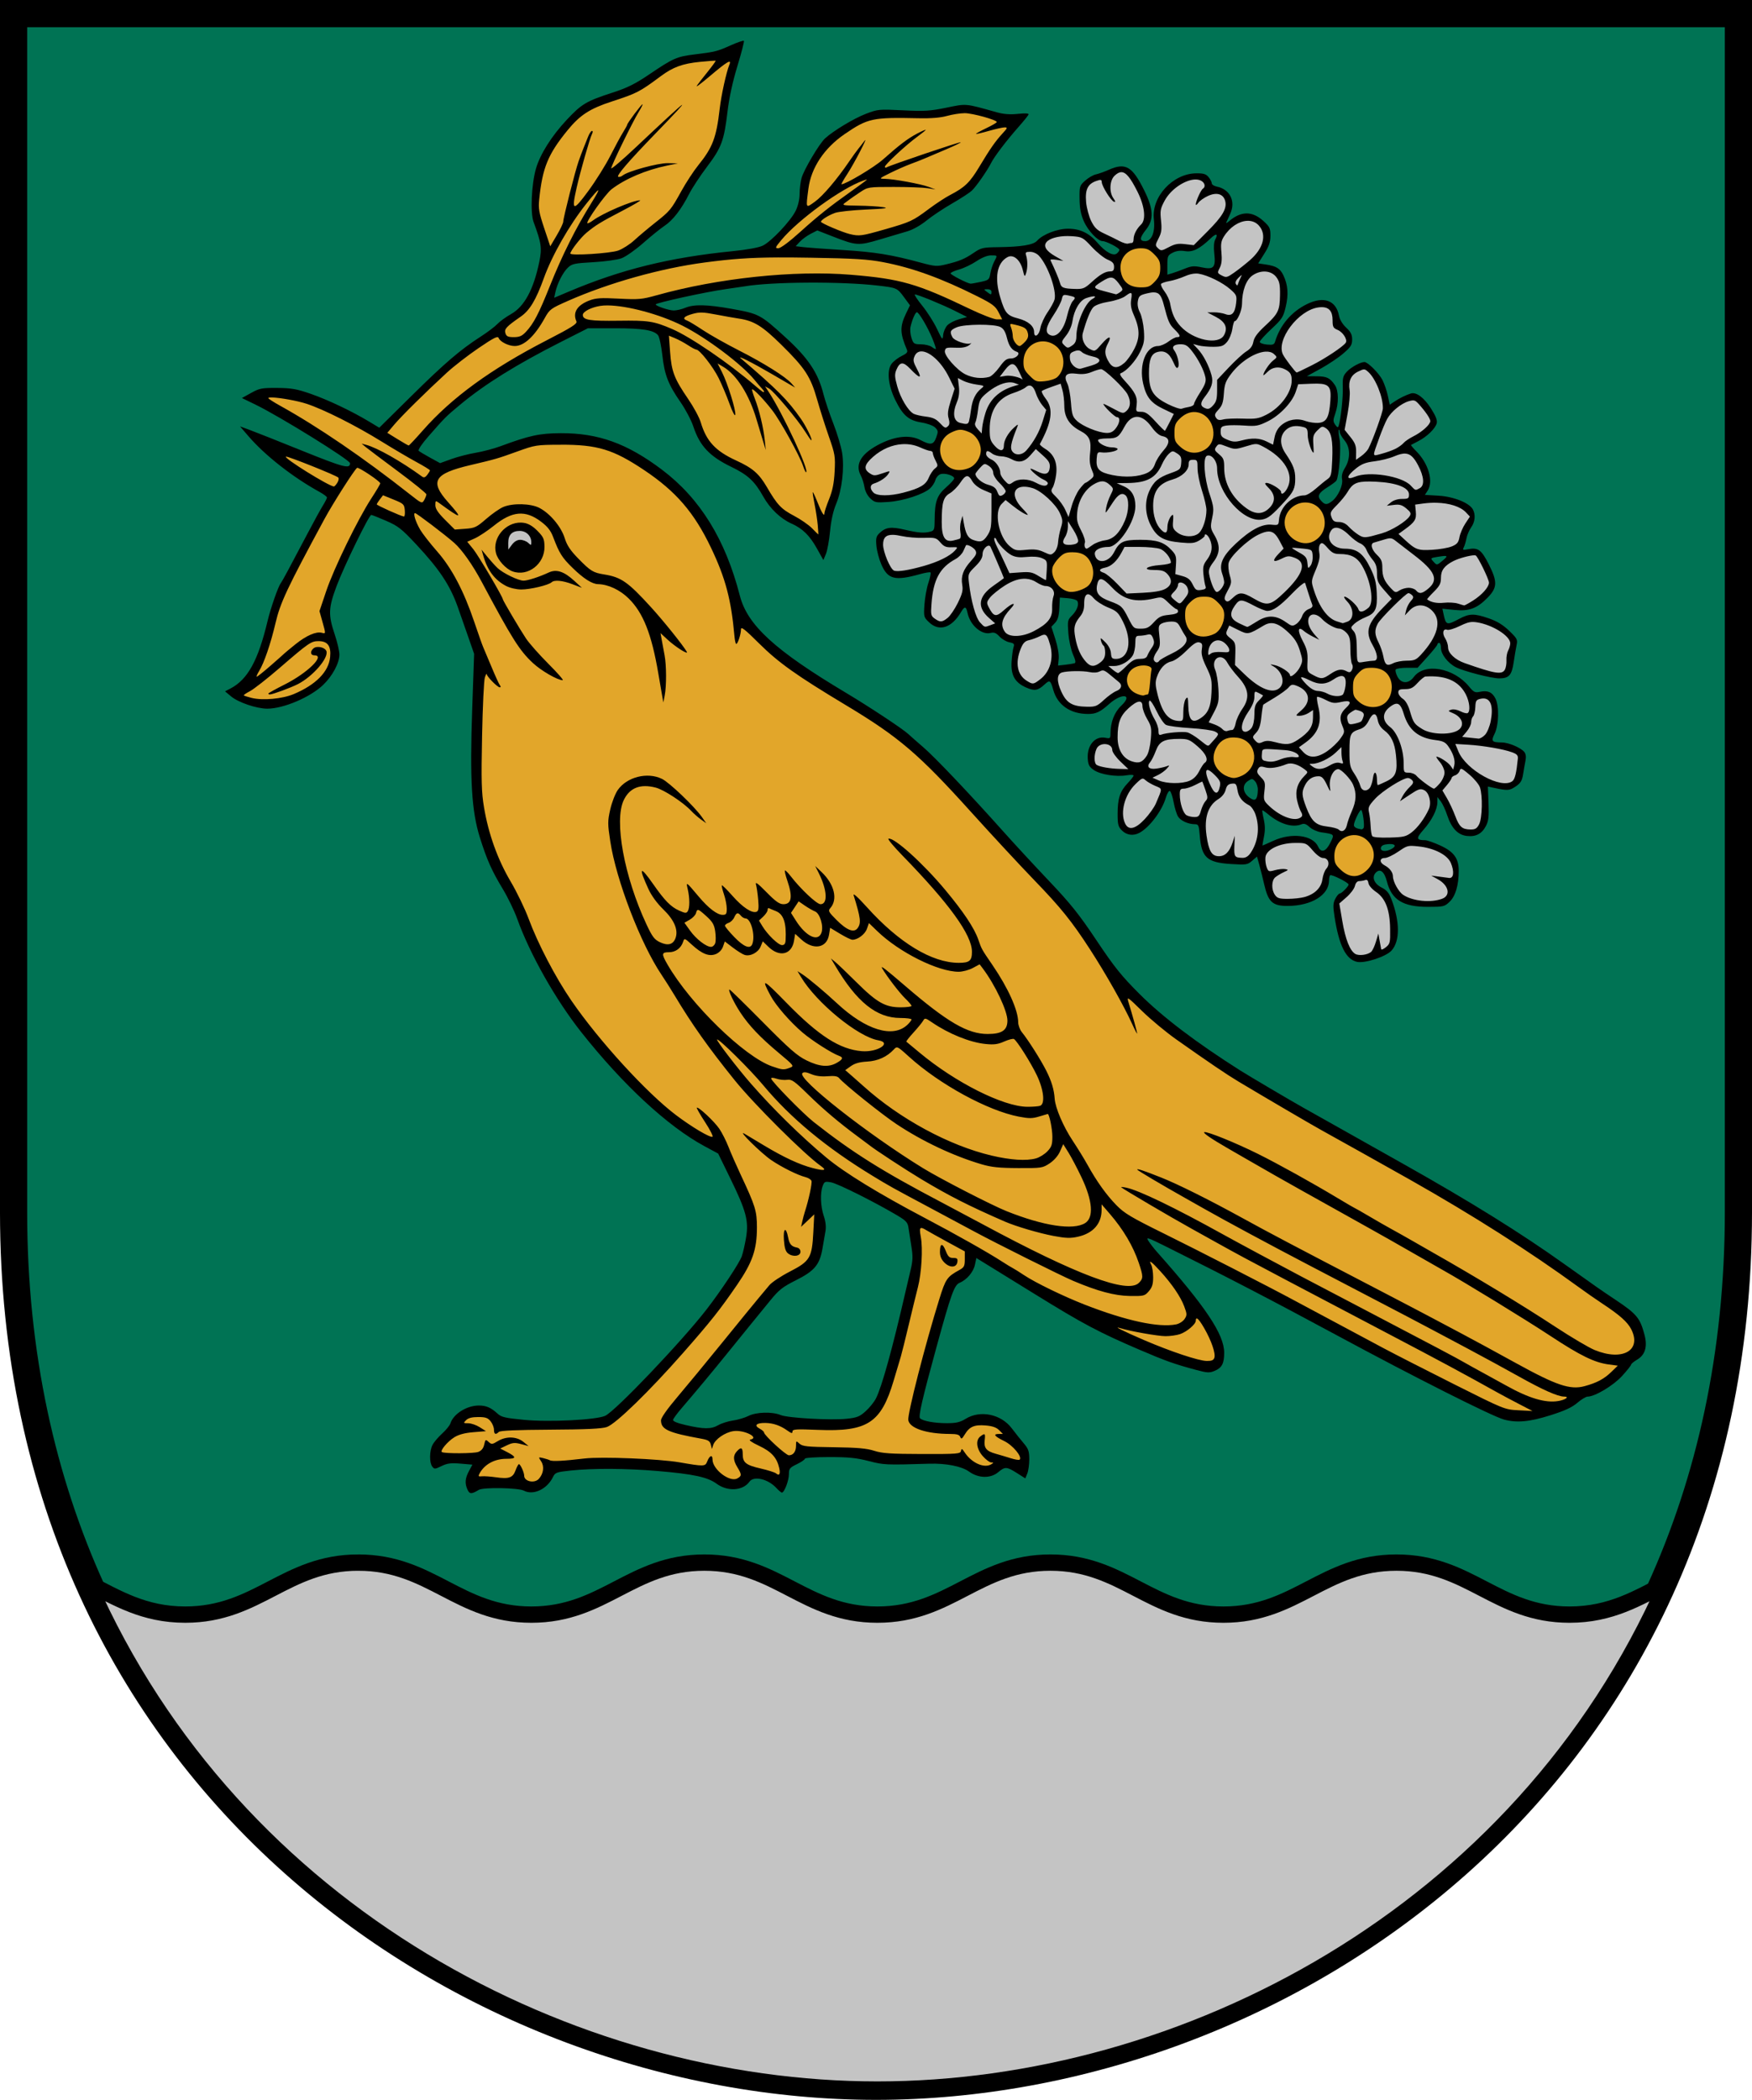 <?xml version="1.0" encoding="UTF-8" standalone="no"?>
<svg
   xmlns:dc="http://purl.org/dc/elements/1.1/"
   xmlns:cc="http://creativecommons.org/ns#"
   xmlns:rdf="http://www.w3.org/1999/02/22-rdf-syntax-ns#"
   xmlns:svg="http://www.w3.org/2000/svg"
   xmlns="http://www.w3.org/2000/svg"
   xmlns:sodipodi="http://sodipodi.sourceforge.net/DTD/sodipodi-0.dtd"
   xmlns:inkscape="http://www.inkscape.org/namespaces/inkscape"
   width="322.433"
   height="386.252"
   viewBox="0 0 85.31 102.196"
   version="1.1"
   id="svg8"
   sodipodi:docname="Viļānu novads.svg"
   inkscape:version="1.0 (4035a4fb49, 2020-05-01)">
  <defs
     id="defs2" />
  <sodipodi:namedview
     inkscape:snap-global="true"
     inkscape:snap-others="false"
     id="base"
     pagecolor="#ffffff"
     bordercolor="#666666"
     borderopacity="1.0"
     inkscape:pageopacity="0.0"
     inkscape:pageshadow="2"
     inkscape:zoom="1.4142136"
     inkscape:cx="113.63878"
     inkscape:cy="150.82356"
     inkscape:document-units="px"
     inkscape:current-layer="layer1"
     inkscape:document-rotation="0"
     showgrid="false"
     units="px"
     inkscape:window-width="1920"
     inkscape:window-height="1017"
     inkscape:window-x="-8"
     inkscape:window-y="-8"
     inkscape:window-maximized="1"
     inkscape:showpageshadow="false"
     inkscape:object-nodes="true" />
  <g
     transform="translate(-62.485,-78.666)"
     inkscape:label="Шар 1"
     inkscape:groupmode="layer"
     id="layer1">
    <path
       sodipodi:nodetypes="cszscc"
       id="path2659"
       d="m 147.134,79.328 v 58.328 c 0,27.768 -22.367,42.544 -41.994,42.544 -19.626,0 -41.994,-14.776 -41.994,-42.544 V 79.328 Z"
       style="color:#000000;display:inline;overflow:visible;visibility:visible;fill:#007354;fill-opacity:1;fill-rule:evenodd;stroke:none;stroke-width:1.323;stroke-linecap:butt;stroke-linejoin:miter;stroke-miterlimit:4;stroke-dasharray:none;stroke-dashoffset:0;stroke-opacity:1;marker:none;marker-start:none;marker-mid:none;marker-end:none;enable-background:accumulate" />
    <path
       transform="matrix(0.265,0,0,0.265,62.485,78.666)"
       d="m 136.682,7.498 c -0.094,-0.094 -1.172,0.274 -2.395,0.818 -2.542,1.131 -2.841,1.207 -6.67,1.68 -3.28,0.405 -3.914,0.684 -8.316,3.664 -2.589,1.753 -4.037,2.471 -6.746,3.35 -4.819,1.562 -5.685,2.077 -8.432,5.01 -2.76,2.947 -4.868,6.289 -5.637,8.932 -0.834,2.869 -1.071,8.119 -0.443,9.816 1.442,3.898 1.571,4.799 1.049,7.326 -1.049,5.078 -2.742,8.206 -5.184,9.584 C 92.963,58.211 91.833,59.032 91.396,59.5 c -0.436,0.468 -1.821,1.513 -3.078,2.324 -3.792,2.447 -6.571,4.829 -12.742,10.918 l -5.887,5.809 -1.857,-1.119 C 64.645,75.512 60.258,73.428 57.086,72.326 54.514,71.433 53.556,71.265 50.938,71.246 c -2.826,-0.02 -3.252,0.062 -4.795,0.916 l -1.693,0.936 2.51,1.219 c 4.455,2.161 17.363,10.16 17.363,10.76 0,1.093 -1.151,0.791 -8.814,-2.301 -4.399,-1.775 -8.765,-3.505 -9.701,-3.846 l -1.701,-0.617 1.539,1.787 c 3.03,3.523 8.139,7.53 13.047,10.23 0.763,0.42 1.387,0.885 1.387,1.035 0,0.15 -0.34,0.82 -0.756,1.49 -0.416,0.67 -1.685,2.982 -2.818,5.137 -3.279,6.231 -4.66,8.79 -4.932,9.141 -0.465,0.6 -1.841,4.544 -2.393,6.855 -1.752,7.345 -3.662,10.814 -6.873,12.479 l -0.959,0.496 1.121,0.938 c 1.323,1.105 4.703,2.248 6.648,2.248 2.964,0 7.887,-2.094 10.254,-4.359 1.712,-1.639 2.992,-4.024 2.992,-5.576 0,-0.629 -0.384,-2.286 -0.854,-3.684 -1.219,-3.627 -1.171,-4.865 0.34,-8.906 1.351,-3.614 5.957,-13.059 6.367,-13.059 0.132,0 1.362,0.486 2.732,1.082 2.207,0.96 2.837,1.453 5.523,4.326 4.24,4.534 6.189,7.457 7.607,11.404 0.129,0.359 0.867,2.463 1.639,4.676 l 1.402,4.023 -0.355,10.178 c -0.452,12.955 -0.107,18.716 1.408,23.539 1.298,4.131 2.176,6.099 4.242,9.52 0.915,1.515 2.098,3.964 2.629,5.443 2.332,6.495 7.069,14.87 11.766,20.805 7.659,9.677 15.9,17.304 22.607,20.922 l 2.549,1.375 2.25,4.605 c 2.895,5.927 3.382,7.752 2.875,10.809 -0.209,1.257 -0.564,2.808 -0.789,3.445 -0.439,1.244 -3.803,6.317 -6.484,9.777 -4.583,5.914 -16.777,18.7 -18.623,19.525 -1.689,0.754 -10.277,1.181 -14.879,0.738 -3.497,-0.336 -4.197,-0.499 -4.896,-1.146 -1.182,-1.094 -2.088,-1.488 -3.418,-1.488 -2.232,0 -4.686,1.538 -5.24,3.283 -0.121,0.381 -0.803,1.219 -1.516,1.863 -0.713,0.644 -1.506,1.578 -1.764,2.076 -0.577,1.116 -0.609,3.236 -0.061,3.98 0.382,0.518 0.491,0.511 1.713,-0.082 1.054,-0.512 1.728,-0.597 3.488,-0.447 l 2.182,0.186 -0.631,1.176 c -0.719,1.341 -0.791,2.275 -0.264,3.432 v -0.004 c 0.378,0.831 0.742,0.836 2.082,0.023 0.816,-0.494 7.271,-0.381 8.254,0.145 1.74,0.931 4.3,-0.268 5.377,-2.521 0.38,-0.795 0.641,-0.892 3.186,-1.164 4.107,-0.438 10.284,-0.407 15.994,0.08 6.645,0.566 9.219,1.12 10.883,2.344 2.008,1.477 4.837,1.297 6.029,-0.383 0.79,-1.114 3.41,-0.502 4.936,1.152 0.435,0.472 0.896,0.857 1.023,0.857 0.438,0 1.287,-2.219 1.287,-3.365 0,-1.035 0.142,-1.215 1.469,-1.857 0.808,-0.391 1.469,-0.844 1.469,-1.008 0,-0.164 1.99,-0.299 4.445,-0.299 3.533,0 5.022,0.149 7.264,0.727 2.812,0.725 3.085,0.739 11.145,0.494 3.093,-0.094 5.967,0.475 7.307,1.445 1.724,1.249 3.958,1.294 5.365,0.109 1.237,-1.041 1.561,-1.025 3.434,0.162 l 1.541,0.977 0.365,-0.895 c 0.201,-0.493 0.364,-1.674 0.363,-2.625 -0.003,-1.466 -0.161,-1.914 -1.037,-2.939 -0.568,-0.665 -1.546,-1.892 -2.174,-2.727 -1.964,-2.614 -5.79,-3.407 -8.471,-1.756 -1.035,0.637 -1.746,0.804 -3.428,0.807 -2.288,0.003 -4.458,-0.392 -4.969,-0.902 -0.328,-0.328 0.436,-3.628 3.018,-13.033 2.689,-9.795 3.279,-11.44 4.254,-11.844 1.33,-0.551 2.542,-1.982 2.828,-3.34 l 0.254,-1.211 1.982,1.219 c 2.905,1.786 2.763,1.699 8.953,5.523 8.659,5.35 11.62,6.92 19.016,10.09 4.879,2.091 6.446,2.649 10.504,3.734 1.97,0.527 2.394,0.547 3.32,0.16 1.346,-0.562 1.767,-1.36 1.764,-3.334 -0.007,-3.375 -3.382,-8.431 -12.396,-18.568 -0.489,-0.55 -1.159,-1.41 -1.486,-1.91 -0.555,-0.847 -0.321,-0.773 3.463,1.111 10.958,5.456 19.447,9.865 31.154,16.182 14.215,7.669 28.492,14.861 30.688,15.457 2.346,0.637 4.678,0.422 8.5,-0.781 2.648,-0.834 3.977,-1.446 4.957,-2.285 0.736,-0.63 1.588,-1.146 1.893,-1.146 1.339,0 4.719,-2.019 6.33,-3.781 0.915,-1.001 1.664,-1.94 1.664,-2.088 0,-0.147 0.503,-0.566 1.119,-0.93 1.47,-0.867 1.921,-2.381 1.352,-4.539 -0.826,-3.128 -1.43,-3.85 -5.479,-6.539 -2.494,-1.657 -3.376,-2.272 -9.236,-6.451 -8.007,-5.711 -17.238,-11.451 -29.518,-18.352 -3.696,-2.077 -8.996,-5.059 -11.779,-6.627 -2.783,-1.568 -5.796,-3.259 -6.693,-3.758 -2.006,-1.115 -10.027,-5.846 -11.59,-6.836 -8.094,-5.128 -14.262,-9.809 -18.502,-14.045 -3.319,-3.316 -4.622,-4.937 -7.885,-9.82 -3.209,-4.802 -4.768,-6.755 -8.715,-10.91 -2.644,-2.783 -6.441,-6.889 -8.439,-9.125 -6.152,-6.884 -12.483,-13.552 -14.619,-15.396 -1.121,-0.967 -2.401,-2.093 -2.846,-2.502 -1.056,-0.971 -7.156,-5.003 -11.373,-7.52 -13.104,-7.821 -18.165,-12.448 -19.561,-17.881 -2.654,-10.33 -7.325,-17.874 -14.336,-23.15 -6.379,-4.801 -11.665,-6.708 -18.537,-6.684 -3.908,0.014 -5.786,0.418 -11.076,2.379 -1.211,0.449 -3.267,0.993 -4.57,1.211 -1.303,0.218 -3.312,0.736 -4.465,1.152 l -2.096,0.756 -1.822,-0.998 c -1.002,-0.549 -1.954,-1.121 -2.115,-1.27 -0.166,-0.153 0.611,-1.301 1.795,-2.65 3.123,-3.559 3.203,-3.639 5.844,-5.83 4.558,-3.782 10.312,-7.361 18.521,-11.52 l 4.941,-2.502 h 4.963 c 5.063,0 7.117,0.33 7.918,1.273 0.243,0.287 0.601,1.942 0.795,3.68 0.406,3.631 1.067,5.33 3.383,8.682 0.901,1.305 1.942,3.287 2.312,4.406 1.181,3.571 2.976,5.478 6.979,7.416 3.049,1.476 4.295,2.634 5.869,5.449 1.24,2.218 3.183,4.073 5.205,4.973 2.007,0.893 3.315,2.172 4.635,4.533 l 1.207,2.158 0.469,-1.127 c 0.258,-0.619 0.599,-2.496 0.758,-4.17 0.188,-1.98 0.578,-3.731 1.117,-5.012 1.069,-2.544 1.543,-6.591 1.096,-9.391 -0.186,-1.164 -0.914,-3.59 -1.617,-5.393 -0.703,-1.803 -1.519,-4.233 -1.814,-5.4 -0.989,-3.899 -2.797,-6.601 -6.951,-10.389 -4.629,-4.221 -4.873,-4.35 -9.91,-5.252 -4.511,-0.808 -6.926,-0.863 -8.527,-0.193 -0.645,0.269 -1.599,0.49 -2.121,0.49 -0.864,0 -3.314,-0.82 -3.314,-1.109 0,-0.29 9.257,-2.312 12.895,-2.816 1.436,-0.199 2.979,-0.425 3.428,-0.502 4.915,-0.846 17.762,-0.926 24.441,-0.152 3.564,0.413 3.615,0.436 4.881,2.158 l 1.084,1.473 -0.691,1.428 c -1.203,2.485 -1.179,3.664 0.139,6.758 0.175,0.411 -0.058,0.682 -0.945,1.104 -0.647,0.307 -1.482,0.943 -1.855,1.414 -0.952,1.201 -0.679,3.985 0.652,6.689 1.397,2.837 2.45,3.744 4.789,4.125 1.104,0.18 2.181,0.576 2.539,0.934 0.558,0.558 0.579,0.742 0.195,1.803 -0.501,1.384 -1.022,1.471 -2.908,0.488 -1.876,-0.978 -4.462,-0.752 -7.279,0.635 -3.559,1.752 -4.821,3.772 -3.676,5.883 0.259,0.477 0.562,1.434 0.674,2.127 0.122,0.755 0.555,1.588 1.08,2.078 0.816,0.763 1.043,0.807 3.324,0.648 2.753,-0.191 6.509,-1.423 7.674,-2.518 0.418,-0.393 0.851,-1.074 0.961,-1.514 0.11,-0.44 0.517,-0.917 0.904,-1.061 0.785,-0.29 2.539,0.24 2.543,0.77 0.001,0.185 -0.668,0.924 -1.488,1.643 -1.675,1.467 -2.086,2.622 -2.098,5.92 -0.007,1.797 -0.083,2.023 -0.742,2.199 -1.191,0.319 -2.228,0.246 -4.684,-0.328 -2.574,-0.602 -3.534,-0.486 -4.664,0.566 -0.658,0.613 -0.743,0.947 -0.617,2.381 0.08,0.917 0.49,2.457 0.91,3.422 1.194,2.741 2.499,3.065 7.121,1.771 0.956,-0.268 1.819,-0.404 1.918,-0.305 0.099,0.099 -0.078,0.957 -0.395,1.906 -0.317,0.95 -0.643,2.755 -0.727,4.012 -0.147,2.218 -0.121,2.315 0.865,3.25 1.847,1.75 4.123,1.024 5.838,-1.861 0.693,-1.165 0.942,-1.133 1.223,0.162 0.487,2.249 2.589,4.056 4.236,3.643 0.637,-0.16 1.012,-0.009 1.625,0.652 0.438,0.473 1.254,0.951 1.812,1.062 0.86,0.172 0.98,0.31 0.779,0.893 -0.13,0.379 -0.295,1.569 -0.365,2.646 -0.163,2.487 0.594,3.849 2.648,4.758 1.563,0.692 2.186,0.588 3.441,-0.572 0.923,-0.853 1.067,-0.757 1.576,1.039 0.786,2.77 3.129,4.391 6.371,4.402 1.468,0.006 2.244,-0.359 3.889,-1.83 2.33,-2.083 4.466,-1.811 2.252,0.287 -1.287,1.22 -2,3.04 -2,5.111 0,0.917 -0.07,0.977 -0.939,0.803 -1.914,-0.383 -3.421,1.423 -3.24,3.885 0.081,1.111 0.292,1.487 1.152,2.064 1.203,0.808 4.092,1.263 5.984,0.943 0.708,-0.119 1.287,-0.1 1.287,0.043 0,0.143 -0.493,0.78 -1.098,1.416 -1.401,1.473 -1.84,2.814 -1.84,5.627 0,1.955 0.105,2.357 0.801,3.053 0.862,0.862 2.087,1.026 3.201,0.43 1.841,-0.985 4.153,-4.045 4.842,-6.41 0.224,-0.768 0.56,-1.346 0.748,-1.283 0.188,0.063 0.501,0.984 0.697,2.049 0.197,1.065 0.567,2.263 0.822,2.664 0.489,0.767 1.879,1.395 3.094,1.395 0.652,0 0.739,0.201 0.889,2.072 0.325,4.042 1.322,4.958 5.705,5.236 2.837,0.18 3.059,0.146 3.912,-0.588 l 0.904,-0.777 0.422,1.518 c 0.233,0.834 0.63,2.418 0.881,3.521 0.755,3.312 1.543,4.041 4.357,4.025 4.364,-0.023 7.574,-2.008 7.574,-4.686 0,-0.411 0.09,-0.837 0.201,-0.947 0.232,-0.232 3.391,1.35 3.391,1.697 0,0.351 -1.29,1.66 -1.637,1.66 -0.168,0 -0.53,0.434 -0.805,0.965 -0.421,0.815 -0.442,1.337 -0.131,3.346 0.816,5.257 2.092,7.798 4.137,8.238 1.442,0.31 5.318,-0.961 6.328,-2.076 1.569,-1.733 1.559,-5.319 -0.029,-9.451 -0.438,-1.138 -0.876,-1.661 -1.775,-2.111 -1.412,-0.708 -1.889,-1.946 -1.066,-2.77 0.786,-0.786 1.56,-0.155 2.02,1.645 0.86,3.372 2.948,4.662 7.543,4.662 2.859,0 3.044,-0.043 3.982,-0.941 1.076,-1.03 1.674,-3.061 1.672,-5.686 -0.002,-2.294 -0.902,-3.515 -3.432,-4.662 -1.157,-0.525 -2.388,-0.953 -2.736,-0.953 -1.649,0 -1.706,-0.345 -0.314,-1.912 1.555,-1.75 2.547,-3.719 2.559,-5.07 l 0.008,-0.941 0.604,0.779 c 0.333,0.428 0.864,1.567 1.182,2.531 0.788,2.394 1.954,3.634 3.602,3.83 1.662,0.198 2.774,-0.381 3.527,-1.834 0.477,-0.92 0.569,-1.721 0.475,-4.186 l -0.117,-3.047 0.994,0.213 c 2.664,0.567 2.952,0.55 4.098,-0.225 0.922,-0.623 1.188,-1.055 1.373,-2.23 0.126,-0.802 0.326,-1.936 0.445,-2.521 0.142,-0.701 0.063,-1.247 -0.23,-1.602 -0.641,-0.775 -2.885,-1.727 -4.092,-1.734 -1.877,-0.013 -2.045,-0.21 -1.361,-1.592 0.79,-1.597 0.872,-5.107 0.15,-6.502 -0.603,-1.167 -1.438,-1.518 -2.855,-1.207 -0.884,0.194 -1.125,0.075 -1.994,-0.979 -2.862,-3.472 -8.188,-4.388 -10.143,-1.744 -0.954,1.291 -2.32,1.258 -3.008,-0.072 -0.282,-0.544 -0.424,-1.13 -0.316,-1.305 0.108,-0.174 1.058,-0.318 2.109,-0.318 h 1.912 l 1.822,-2.014 c 1.003,-1.108 1.822,-2.136 1.822,-2.285 0,-0.149 0.149,-0.271 0.328,-0.271 0.18,0 0.326,0.43 0.326,0.955 0,1.12 1.266,2.757 2.711,3.504 1.443,0.746 6.595,2.072 8.004,2.061 1.787,-0.015 2.289,-0.576 2.643,-2.959 0.17,-1.15 0.413,-2.577 0.539,-3.17 0.21,-0.987 0.096,-1.207 -1.365,-2.611 -1.126,-1.082 -2.22,-1.751 -3.717,-2.271 -2.696,-0.937 -3.586,-0.923 -5.48,0.086 -2.252,1.199 -2.427,1.15 -2.84,-0.771 l -0.236,-1.098 2.275,0.229 c 2.646,0.266 4.127,-0.294 6.066,-2.291 1.751,-1.803 1.793,-2.889 0.227,-6.004 -1.412,-2.808 -2.001,-3.232 -3.949,-2.842 -0.847,0.169 -0.938,0.121 -0.688,-0.369 0.159,-0.311 0.382,-1.056 0.496,-1.654 0.114,-0.599 0.501,-1.501 0.861,-2.008 0.718,-1.009 0.844,-2.308 0.318,-3.291 -0.643,-1.201 -3.522,-2.358 -6.283,-2.523 l -2.539,-0.152 0.498,-0.762 c 1.114,-1.7 0.179,-4.982 -2.062,-7.236 -0.601,-0.605 -1.043,-1.134 -0.98,-1.174 0.063,-0.04 0.674,-0.361 1.357,-0.713 1.59,-0.819 3.12,-2.309 3.363,-3.277 0.135,-0.537 -0.173,-1.327 -1.064,-2.723 -1.256,-1.968 -2.702,-3.047 -3.676,-2.742 -0.919,0.288 -2.129,0.882 -3.021,1.482 l -0.869,0.586 -0.354,-1.646 c -0.194,-0.905 -0.639,-2.206 -0.988,-2.891 -0.636,-1.247 -2.695,-3.303 -3.307,-3.303 -0.74,0 -2.479,0.953 -3.236,1.773 -0.702,0.761 -0.802,1.148 -0.742,2.898 0.062,1.827 -0.378,5.882 -0.766,7.055 -0.118,0.357 -0.264,0.308 -0.629,-0.213 -0.416,-0.594 -0.414,-0.849 0.012,-2.057 0.654,-1.854 0.622,-4.218 -0.07,-5.223 -0.918,-1.332 -1.48,-1.602 -3.361,-1.617 l -1.795,-0.014 2.531,-1.385 c 1.393,-0.761 3.267,-2.016 4.164,-2.789 1.388,-1.196 1.629,-1.577 1.629,-2.566 0,-0.899 -0.249,-1.394 -1.1,-2.186 -0.664,-0.618 -1.184,-1.476 -1.312,-2.166 -0.53,-2.835 -2.79,-3.664 -5.877,-2.154 -2.866,1.402 -4.944,3.843 -5.871,6.896 -0.167,0.551 -0.419,0.641 -1.508,0.537 -0.719,-0.069 -1.309,-0.291 -1.309,-0.494 0,-0.203 0.964,-1.267 2.141,-2.365 1.954,-1.824 2.184,-2.178 2.635,-4.086 0.535,-2.263 0.406,-4.003 -0.424,-5.752 -0.608,-1.281 -1.302,-1.712 -3.23,-2.002 l -1.41,-0.211 1.125,-1.781 c 0.868,-1.374 1.123,-2.129 1.123,-3.309 0,-1.364 -0.136,-1.652 -1.285,-2.689 -2.077,-1.876 -4.117,-1.856 -6.352,0.064 -0.341,0.293 -0.553,0.385 -0.473,0.205 0.081,-0.18 0.407,-0.901 0.727,-1.604 1.043,-2.294 -0.057,-4.503 -2.482,-4.988 -0.499,-0.1 -0.908,-0.367 -0.908,-0.594 0,-0.227 -0.261,-0.738 -0.582,-1.135 -0.469,-0.579 -0.916,-0.718 -2.266,-0.707 -4.307,0.033 -8.279,4.331 -7.797,8.438 0.273,2.32 -0.394,4.018 -1.58,4.018 -1.101,0 -1.059,-0.604 0.146,-2.121 1.461,-1.838 1.372,-3.755 -0.334,-7.199 -2.188,-4.416 -3.432,-5.146 -6.473,-3.801 -0.835,0.37 -1.925,0.76 -2.42,0.865 -0.495,0.105 -1.375,0.618 -1.957,1.139 -1.016,0.911 -1.06,1.04 -1.033,3.34 0.019,1.732 0.235,2.865 0.777,4.107 0.763,1.748 2.577,3.67 3.465,3.67 0.669,0 3.078,1.252 3.078,1.6 0,0.154 -0.21,0.453 -0.467,0.666 -0.652,0.541 -2.094,-0.25 -3.547,-1.947 -1.55,-1.811 -3.209,-2.603 -5.441,-2.6 -1.972,0.004 -4.629,1.036 -5.664,2.201 -0.69,0.777 -2.863,1.133 -7.244,1.188 -2.713,0.034 -3.052,0.112 -4.408,1.037 -1.647,1.124 -2.638,1.536 -5.174,2.146 -1.588,0.382 -2.002,0.351 -4.57,-0.346 -5.37,-1.456 -8.397,-1.946 -14.25,-2.311 -3.232,-0.201 -6.517,-0.442 -7.299,-0.535 l -1.42,-0.17 0.768,-0.822 c 0.422,-0.453 1.317,-1.105 1.988,-1.449 l 1.219,-0.625 2.861,1.117 c 4.31,1.683 4.716,1.709 8.611,0.549 1.865,-0.556 4.156,-1.233 5.09,-1.508 0.996,-0.292 2.442,-1.106 3.496,-1.965 0.989,-0.806 3.09,-2.207 4.668,-3.115 1.578,-0.909 3.217,-1.972 3.641,-2.361 0.795,-0.729 2.844,-3.663 3.582,-5.127 0.585,-1.162 2.83,-4.115 4.951,-6.512 0.988,-1.116 1.85,-2.18 1.918,-2.365 0.081,-0.222 -0.584,-0.262 -1.959,-0.119 -1.461,0.151 -2.617,0.064 -3.877,-0.289 -5.906,-1.655 -5.498,-1.616 -9.262,-0.846 -3.002,0.615 -4.039,0.678 -7.984,0.482 -4.4,-0.218 -4.603,-0.198 -6.824,0.65 -2.18,0.833 -5.962,3.111 -7.494,4.514 -1.054,0.965 -3.901,5.767 -4.312,7.271 -0.196,0.718 -0.358,2.032 -0.359,2.918 -0.001,0.981 -0.277,2.181 -0.707,3.07 -0.911,1.883 -4.51,5.696 -6.076,6.439 -0.737,0.35 -2.889,0.743 -5.461,1 -11.62,1.16 -20.485,3.343 -30.137,7.42 l -2.715,1.146 0.225,-1.039 c 0.347,-1.602 1.396,-3.649 2.309,-4.508 0.738,-0.693 1.23,-0.798 4.635,-0.986 2.11,-0.117 4.433,-0.439 5.205,-0.723 0.767,-0.281 2.561,-1.541 3.986,-2.797 1.426,-1.256 3.188,-2.679 3.918,-3.162 1.524,-1.008 3.085,-3.027 4.512,-5.84 0.547,-1.077 2.034,-3.337 3.305,-5.021 2.667,-3.536 3.122,-4.771 3.768,-10.221 0.29,-2.447 0.938,-5.415 1.809,-8.271 0.747,-2.45 1.281,-4.531 1.188,-4.625 z m 86.795,35.609 c 0.16,0.034 0.116,0.328 -0.176,0.873 -0.251,0.469 -0.315,1.382 -0.182,2.566 0.293,2.588 -0.094,3.02 -2.289,2.555 -1.404,-0.298 -1.892,-0.261 -3.102,0.23 -0.79,0.321 -1.84,0.702 -2.334,0.848 l -0.896,0.266 v -1.766 c 0,-1.628 0.075,-1.802 0.973,-2.266 0.666,-0.344 1.387,-0.437 2.287,-0.293 1.407,0.225 2.661,-0.399 4.678,-2.326 0.519,-0.496 0.881,-0.722 1.041,-0.688 z m -41.385,3.793 c 1.233,0 1.216,-0.036 0.572,1.186 -0.271,0.514 -0.582,1.478 -0.691,2.141 -0.188,1.136 -0.291,1.225 -1.809,1.551 -0.885,0.19 -1.714,0.333 -1.84,0.318 -0.632,-0.074 -3.656,-1.631 -3.656,-1.883 0,-0.16 0.698,-0.482 1.551,-0.717 0.853,-0.234 2.284,-0.915 3.18,-1.512 1.013,-0.675 2.031,-1.084 2.693,-1.084 z m -0.648,6.213 c 0.44,-0.006 0.734,0.185 0.734,0.479 0,0.605 -0.049,0.605 -0.836,0.01 -0.618,-0.467 -0.615,-0.478 0.102,-0.488 z m -13.328,0.969 c 0.535,0 5.08,1.865 7.424,3.047 l 2.156,1.088 -1.49,0.416 c -0.82,0.23 -1.784,0.733 -2.143,1.117 -0.358,0.384 -0.7,1.175 -0.758,1.76 -0.102,1.022 -0.145,0.979 -1.152,-1.143 -0.576,-1.213 -1.796,-3.122 -2.709,-4.244 -0.913,-1.122 -1.511,-2.041 -1.328,-2.041 z m 0.361,3.264 c 0.371,0 2.016,2.796 2.863,4.867 0.397,0.971 0.675,1.815 0.615,1.875 -0.06,0.06 -0.392,-0.107 -0.738,-0.369 -0.346,-0.262 -1.243,-0.481 -1.992,-0.486 -1.268,-0.01 -1.388,-0.09 -1.744,-1.17 -0.211,-0.638 -0.291,-1.555 -0.178,-2.039 0.323,-1.382 0.89,-2.678 1.174,-2.678 z m 77.588,21.58 c 0.059,0.02 0.1,0.165 0.1,0.379 0,0.285 0.398,0.992 0.885,1.57 1.094,1.3 1.119,3.38 0.062,5.09 -0.472,0.764 -0.635,1.422 -0.51,2.049 0.217,1.085 -0.731,3.164 -1.83,4.014 -0.945,0.73 -1.316,0.719 -2.023,-0.062 -0.771,-0.852 -0.489,-1.44 1.197,-2.496 0.772,-0.483 1.496,-1.021 1.609,-1.195 0.484,-0.742 0.897,-5.998 0.594,-7.557 C 245.977,79.834 245.91,79.039 246,78.949 c 0.022,-0.022 0.045,-0.03 0.064,-0.023 z m 19.473,23.178 c 0.443,0.017 0.259,0.249 -0.379,0.785 -1.16,0.976 -1.123,0.974 -1.814,0.209 -0.527,-0.582 -0.497,-0.617 0.684,-0.812 0.752,-0.124 1.244,-0.192 1.51,-0.182 z m -70.791,7.641 1.469,0.117 c 0.808,0.064 1.58,0.285 1.717,0.49 0.393,0.59 -0.017,1.743 -0.949,2.676 -0.811,0.811 -0.847,0.988 -0.676,3.25 0.1,1.322 0.48,3.067 0.85,3.902 0.484,1.093 0.558,1.545 0.271,1.633 -0.218,0.067 -0.986,0.188 -1.707,0.27 l -1.311,0.148 0.123,-1.279 c 0.072,-0.752 -0.182,-2.222 -0.613,-3.562 l -0.732,-2.283 0.678,-0.723 c 0.499,-0.531 0.708,-1.242 0.781,-2.68 z m 35.311,33.338 c 0.177,0.009 0.323,0.145 0.564,0.412 0.289,0.32 0.513,1.011 0.502,1.535 -0.039,1.606 -0.366,2.105 -1.119,1.707 -1.611,-0.853 -1.952,-2.486 -0.689,-3.312 0.358,-0.235 0.566,-0.351 0.742,-0.342 z m 20.041,5.676 c 0.288,0 0.689,2.917 0.453,3.299 -0.1,0.161 -0.282,0.277 -0.406,0.254 -0.95,-0.16 -1.369,-0.401 -1.369,-0.791 0,-0.596 1.037,-2.762 1.322,-2.762 z m -18.148,0.068 c 0.053,-0.052 0.517,0.258 1.033,0.689 2.187,1.828 4.523,2.536 6.162,1.867 0.481,-0.196 0.87,-0.062 1.477,0.504 0.453,0.423 1.409,0.855 2.123,0.961 2.523,0.374 2.488,0.333 1.686,1.949 -0.801,1.614 -1.676,1.893 -2.217,0.707 -0.975,-2.139 -4.836,-2.65 -8.25,-1.092 -1.055,0.481 -1.947,0.875 -1.984,0.875 -0.036,0 0.084,-0.726 0.266,-1.611 0.229,-1.122 0.219,-2.087 -0.031,-3.182 -0.198,-0.865 -0.316,-1.615 -0.264,-1.668 z m 23.561,6.182 c 0.926,0.023 1.045,0.438 0.145,0.92 -1.026,0.549 -2.045,0.426 -1.92,-0.232 0.076,-0.399 0.474,-0.603 1.328,-0.674 0.165,-0.014 0.315,-0.017 0.447,-0.014 z m -103.459,62.037 c 0.174,0.011 0.39,0.045 0.668,0.096 1.193,0.217 7.811,3.516 11.957,5.961 1.824,1.076 2.109,1.378 2.252,2.375 0.09,0.628 0.328,2.153 0.529,3.389 0.297,1.83 0.274,2.632 -0.129,4.326 -0.272,1.144 -0.707,2.997 -0.965,4.119 -2.396,10.414 -4.331,17.387 -5.42,19.529 -0.326,0.641 -1.169,1.687 -1.875,2.324 -1.1,0.994 -1.591,1.191 -3.453,1.391 -2.917,0.312 -10.873,-0.134 -12.189,-0.684 -1.536,-0.642 -4.463,-0.559 -5.906,0.168 -0.666,0.336 -1.946,0.714 -2.844,0.842 -0.898,0.127 -2.117,0.514 -2.711,0.859 v -0.002 c -1.282,0.747 -2.634,0.742 -5.939,-0.016 -1.6,-0.367 -2.417,-0.704 -2.355,-0.975 0.052,-0.228 0.743,-1.168 1.535,-2.09 2.632,-3.062 5.85,-6.926 8.328,-9.998 1.347,-1.669 3.257,-4.024 4.244,-5.23 0.988,-1.207 2.653,-3.248 3.701,-4.535 1.652,-2.03 2.292,-2.533 4.812,-3.799 3.397,-1.706 4.333,-2.841 4.844,-5.865 0.182,-1.077 0.427,-2.498 0.545,-3.158 0.138,-0.772 0.025,-1.755 -0.314,-2.752 -0.6,-1.76 -0.688,-4.237 -0.197,-5.529 0.227,-0.597 0.361,-0.778 0.883,-0.746 z"
       style="fill:#000000;stroke:none;stroke-width:1;stroke-miterlimit:4;stroke-dasharray:none"
       id="path2123" />
    <path
       style="color:#000000;display:inline;overflow:visible;visibility:visible;fill:none;fill-opacity:1;fill-rule:evenodd;stroke:#000000;stroke-width:1.323;stroke-linecap:butt;stroke-linejoin:miter;stroke-miterlimit:4;stroke-dasharray:none;stroke-dashoffset:0;stroke-opacity:1;marker:none;marker-start:none;marker-mid:none;marker-end:none;enable-background:accumulate"
       d="m 147.134,79.328 v 58.328 c 0,27.768 -22.367,42.544 -41.994,42.544 -19.626,0 -41.994,-14.776 -41.994,-42.544 V 79.328 Z"
       id="path848"
       sodipodi:nodetypes="cszscc" />
    <path
       transform="matrix(0.265,0,0,0.265,62.485,78.666)"
       d="m 131.504,11.156 c -0.051,-0.04 -1.37,0.055 -2.932,0.211 -3.138,0.313 -4.91,0.958 -7.117,2.596 -3.964,2.941 -4.387,3.159 -9.059,4.684 -4.027,1.314 -5.83,2.487 -8.104,5.27 -3.601,4.407 -4.623,6.895 -5.213,12.699 -0.171,1.683 -0.042,2.428 0.916,5.289 l 1.115,3.332 1.193,-2.018 c 0.656,-1.11 1.193,-2.243 1.193,-2.518 0,-0.692 2.193,-9.308 2.826,-11.104 0.285,-0.808 0.699,-1.911 0.92,-2.449 0.221,-0.539 0.588,-1.457 0.816,-2.041 0.228,-0.584 0.549,-1.061 0.713,-1.061 0.179,0 0.181,0.23 0.004,0.572 -0.402,0.778 -2.143,6.866 -2.826,9.885 -0.977,4.315 -0.662,4.401 2.145,0.582 1.362,-1.852 3.186,-4.763 4.053,-6.469 0.867,-1.706 1.92,-3.649 2.34,-4.318 0.42,-0.67 0.764,-1.301 0.764,-1.402 0,-0.269 2.601,-3.746 2.803,-3.746 0.094,0 -0.212,0.624 -0.682,1.387 -1.159,1.884 -5.061,9.88 -5.061,10.371 0,0.217 2.021,-1.506 4.49,-3.83 10.229,-9.63 11.071,-10.22 3.627,-2.543 -4.974,5.13 -7.263,7.794 -6.82,7.941 0.197,0.066 0.554,-0.042 0.793,-0.24 0.958,-0.795 6.516,-2.312 8.33,-2.273 l 1.824,0.039 -1.959,0.406 c -3.927,0.814 -7.68,2.409 -10.215,4.342 -1.1,0.839 -4.744,5.953 -4.451,6.246 0.08,0.08 0.554,-0.159 1.055,-0.529 1.812,-1.34 7.382,-3.711 8.633,-3.676 0.224,0.006 -1.208,0.851 -3.184,1.879 -4.03,2.096 -5.05,2.721 -6.693,4.1 -1.073,0.9 -2.938,3.309 -2.938,3.795 0,0.438 7.332,-0.024 8.805,-0.555 0.803,-0.289 2.126,-1.136 2.939,-1.883 0.813,-0.747 2.505,-2.171 3.762,-3.166 2.839,-2.247 2.968,-2.4 4.895,-5.881 0.865,-1.563 2.265,-3.698 3.111,-4.744 2.637,-3.259 3.321,-5.068 3.932,-10.402 0.279,-2.438 1.216,-6.691 1.773,-8.047 0.459,-1.117 -0.385,-0.618 -3.729,2.211 -0.642,0.543 -1.461,1.204 -1.82,1.469 -0.792,0.584 -0.688,0.427 1.588,-2.418 0.845,-1.056 1.494,-1.953 1.443,-1.992 z m 45.754,9.629 c -0.795,0.002 -2.255,0.229 -3.242,0.504 -1.198,0.333 -2.937,0.476 -5.225,0.426 -8.497,-0.185 -9.324,-0.007 -13.605,2.924 -3.74,2.56 -6.144,6.178 -6.639,9.986 -0.487,3.748 -0.534,3.653 1.186,2.42 1.47,-1.055 4.025,-4.054 6.328,-7.43 0.628,-0.921 1.387,-1.97 1.686,-2.332 0.299,-0.362 0.78,-0.982 1.072,-1.377 0.899,-1.215 -1.833,4.063 -3.135,6.057 -0.674,1.032 -1.156,1.879 -1.07,1.879 0.796,0 5.968,-3.082 7.602,-4.529 3.099,-2.747 4.614,-3.894 6.332,-4.793 0.853,-0.446 1.551,-0.748 1.551,-0.672 0,0.076 -0.698,0.644 -1.551,1.264 -2.033,1.477 -5.957,5.11 -5.957,5.514 0,0.174 0.157,0.218 0.352,0.098 0.605,-0.374 13.461,-4.724 13.588,-4.598 0.066,0.066 -1.171,0.665 -2.748,1.33 -1.577,0.666 -3.309,1.401 -3.848,1.635 -0.539,0.233 -1.714,0.694 -2.611,1.025 -0.898,0.331 -2.587,1.076 -3.754,1.654 -2.069,1.025 -2.093,1.052 -0.979,1.072 1.672,0.031 6.585,0.934 8.043,1.479 l 1.26,0.471 -1.469,-0.23 c -0.808,-0.127 -3.6,-0.229 -6.203,-0.229 -4.712,0.002 -4.741,0.007 -6.203,0.98 -0.808,0.538 -1.615,1.092 -1.795,1.232 -0.18,0.141 -0.619,0.467 -0.979,0.725 -0.586,0.42 -0.337,0.471 2.447,0.502 1.706,0.019 3.762,0.142 4.57,0.271 1.137,0.182 0.437,0.281 -3.102,0.441 -2.514,0.114 -5.084,0.389 -5.713,0.611 -1.191,0.422 -2.584,1.295 -2.602,1.633 -0.011,0.251 3.951,1.941 5.316,2.266 1.736,0.413 2.151,0.356 6.404,-0.863 4.773,-1.368 5.124,-1.531 8.168,-3.803 1.262,-0.942 2.992,-2.073 3.848,-2.516 2.698,-1.395 3.636,-2.303 5.371,-5.195 1.979,-3.3 2.964,-4.708 4.309,-6.162 0.864,-0.934 0.906,-1.061 0.346,-1.061 -0.35,0 -1.656,0.291 -2.9,0.646 -1.245,0.356 -2.307,0.603 -2.361,0.549 -0.055,-0.055 0.78,-0.521 1.855,-1.035 1.075,-0.514 1.955,-1.026 1.955,-1.137 0,-0.397 -4.479,-1.637 -5.898,-1.633 z m -17.988,12.197 c -0.029,-0.026 -0.242,0.044 -0.66,0.191 -4.004,1.407 -11.927,7.158 -15.053,10.926 -1.127,1.359 -1.178,1.494 -0.543,1.494 0.422,0 2.022,-1.194 4.045,-3.02 3.209,-2.897 5.438,-4.671 9.328,-7.426 0.988,-0.699 2.088,-1.5 2.447,-1.777 0.312,-0.241 0.465,-0.363 0.436,-0.389 z m -49.371,1.975 c -0.161,0.028 -0.889,0.854 -2.18,2.477 -3.133,3.939 -6.266,9.43 -7.793,13.658 -1.448,4.009 -2.591,5.911 -4.236,7.051 -2.669,1.849 -3.067,2.282 -2.82,3.059 0.184,0.58 0.475,0.715 1.543,0.715 1.042,0 1.507,-0.204 2.234,-0.982 1.415,-1.515 2.368,-3.342 4.418,-8.479 2.213,-5.545 4.764,-10.636 7.607,-15.186 0.981,-1.569 1.387,-2.34 1.227,-2.312 z m 99.703,10.637 c -2.622,0 -4.258,2.172 -3.555,4.719 0.448,1.623 1.668,2.463 3.58,2.463 1.352,0 1.711,-0.148 2.566,-1.061 0.792,-0.845 0.995,-1.349 0.996,-2.48 0.001,-1.181 -0.185,-1.608 -1.107,-2.531 -0.91,-0.91 -1.358,-1.109 -2.48,-1.109 z m -66.635,1.686 c -5.287,0.023 -8.607,0.28 -13.514,0.93 -8.097,1.073 -17.558,3.729 -25.082,7.043 -3.184,1.402 -3.378,1.547 -4.281,3.17 -1.853,3.329 -3.778,5.121 -5.504,5.125 -1.129,0.003 -2.693,-0.775 -2.961,-1.473 -0.161,-0.42 -0.88,-0.058 -3.709,1.865 -1.93,1.312 -4.538,3.332 -5.797,4.488 -3.852,3.539 -8.308,7.935 -9.664,9.537 l -1.287,1.521 1.883,1.164 c 1.036,0.64 1.955,1.166 2.045,1.168 0.09,0.002 1.265,-1.25 2.611,-2.781 5.278,-6.002 12.524,-11.276 22.684,-16.51 4.692,-2.417 5.718,-3.068 5.525,-3.504 -0.718,-1.622 0.118,-2.976 2.369,-3.836 1.197,-0.457 2.118,-0.515 5.428,-0.342 3.633,0.19 4.248,0.135 6.926,-0.613 11.311,-3.161 25.274,-4.635 35.727,-3.771 9.157,0.757 12.114,1.607 21.82,6.268 2.204,1.058 4.449,1.924 4.986,1.924 h 0.977 l -0.666,-1.307 c -0.574,-1.124 -1.118,-1.533 -3.908,-2.934 -6.596,-3.31 -11.946,-5.246 -17.312,-6.268 -2.776,-0.529 -5.289,-0.683 -13.221,-0.814 -2.331,-0.039 -4.312,-0.058 -6.074,-0.051 z m -31.322,8.809 c -0.508,-0.003 -0.965,0.026 -1.361,0.09 -1.674,0.268 -3.193,1.056 -3.193,1.656 0,0.937 1.243,1.138 6.582,1.066 5.474,-0.073 6.45,0.077 9.809,1.516 3.369,1.443 10.39,6.232 15.24,10.393 1.399,1.2 1.668,1.376 1.668,1.09 0,-0.077 -0.185,-0.335 -0.412,-0.572 -0.227,-0.237 -0.853,-0.965 -1.389,-1.619 -2.32,-2.832 -8.761,-7.669 -13.166,-9.887 -4.228,-2.129 -10.22,-3.71 -13.777,-3.732 z m 17.336,1.316 c -0.62,-0.016 -1.104,0.071 -1.756,0.254 -1.593,0.446 -1.925,0.871 -0.955,1.223 0.314,0.114 1.617,0.901 2.893,1.75 1.276,0.849 4.266,2.532 6.646,3.742 4.588,2.333 8.581,4.845 9.648,6.068 l 0.646,0.738 -1.145,-0.664 c -0.628,-0.366 -2.022,-1.179 -3.1,-1.807 -3.708,-2.16 -6.555,-3.591 -5.715,-2.873 6.74,5.756 8.629,7.655 11.033,11.1 0.974,1.396 2.193,3.918 1.895,3.918 -0.077,0 -0.57,-0.698 -1.098,-1.551 -1.344,-2.172 -5.805,-7.49 -6.674,-7.955 l -0.725,-0.387 0.627,0.947 c 2.647,4.006 7.675,14.82 6.891,14.82 -0.079,0 -0.308,-0.493 -0.508,-1.098 -0.629,-1.905 -4.154,-8.285 -5.662,-10.244 -1.536,-1.996 -3.532,-4.072 -3.727,-3.877 -0.064,0.064 0.164,0.835 0.506,1.711 0.799,2.045 1.588,5.347 1.824,7.633 l 0.186,1.795 -0.504,-1.633 c -0.277,-0.898 -0.807,-2.661 -1.178,-3.918 -1.37,-4.645 -3.665,-8.273 -6.166,-9.75 l -1.006,-0.596 0.801,1.582 c 1.031,2.034 2.6,7.059 2.447,7.838 -0.067,0.34 -0.525,-0.532 -1.059,-2.012 -0.518,-1.436 -1.418,-3.567 -2,-4.734 -1.04,-2.088 -3.501,-5.223 -4.1,-5.223 -0.168,0 -0.854,-0.362 -1.523,-0.803 -0.669,-0.441 -1.734,-1.015 -2.365,-1.277 l -1.148,-0.477 0.223,3.045 c 0.26,3.558 0.765,4.863 3.328,8.605 1.003,1.465 2.035,3.378 2.295,4.252 1.032,3.474 2.713,5.288 6.51,7.023 3.015,1.379 4.2,2.403 5.645,4.881 1.904,3.267 2.635,4.04 4.982,5.273 1.226,0.644 2.721,1.68 3.322,2.301 0.602,0.621 1.118,1.129 1.146,1.129 0.026,0 -0.017,-0.772 -0.102,-1.715 -0.083,-0.943 -0.343,-2.667 -0.58,-3.832 -0.237,-1.165 -0.388,-2.161 -0.334,-2.215 0.053,-0.053 0.433,0.752 0.844,1.791 0.795,2.011 1.299,2.811 1.299,2.062 0,-0.246 0.387,-1.415 0.861,-2.596 0.633,-1.575 0.904,-2.931 1.014,-5.086 0.14,-2.744 0.071,-3.165 -1.051,-6.367 -0.66,-1.885 -1.636,-4.952 -2.166,-6.814 -1.203,-4.224 -2.218,-5.781 -6.572,-10.064 -3.515,-3.458 -5.037,-4.397 -7.773,-4.803 -0.799,-0.119 -2.712,-0.457 -4.252,-0.752 -1.196,-0.229 -1.951,-0.346 -2.57,-0.361 z m 56.738,2.104 c -0.154,0.046 -0.092,0.242 0.072,0.674 0.167,0.439 0.303,1.146 0.303,1.57 0,0.737 0.752,1.797 1.273,1.797 0.135,0 0.573,-0.348 0.973,-0.773 0.532,-0.566 0.671,-0.996 0.518,-1.607 -0.218,-0.869 -0.594,-1.116 -2.332,-1.533 -0.25,-0.06 -0.438,-0.105 -0.576,-0.125 -0.104,-0.015 -0.179,-0.017 -0.23,-0.002 z m 5.809,3.184 c -1.837,0.052 -3.455,1.526 -3.467,3.748 -0.008,1.195 0.176,1.602 1.145,2.57 1.074,1.074 1.258,1.14 2.777,0.994 0.904,-0.087 1.911,-0.412 2.266,-0.732 1.614,-1.461 1.507,-4.358 -0.211,-5.709 -0.795,-0.625 -1.675,-0.895 -2.51,-0.871 z M 50.074,72.996 c -0.476,-0.018 -0.77,0.019 -0.77,0.123 0,0.107 0.991,0.743 2.203,1.414 6.92,3.832 15.301,9.549 23.752,16.207 2.236,1.762 2.294,1.787 2.682,1.1 0.218,-0.386 0.402,-0.859 0.408,-1.049 0.007,-0.19 -2.355,-2.1 -5.246,-4.244 -2.891,-2.145 -5.571,-4.163 -5.957,-4.486 l -0.701,-0.59 0.814,0.217 c 2.058,0.544 6.418,3.016 10.318,5.852 0.313,0.228 0.578,0.134 0.926,-0.326 0.268,-0.355 0.494,-0.728 0.5,-0.828 0.006,-0.1 -1.13,-0.8 -2.521,-1.553 -1.392,-0.753 -4.218,-2.417 -6.283,-3.697 -4.779,-2.964 -10.721,-5.955 -13.875,-6.984 -1.746,-0.57 -4.821,-1.101 -6.25,-1.154 z m 169.229,2.672 c -0.891,0.039 -1.771,0.467 -2.562,1.258 -0.781,0.781 -0.938,1.21 -0.938,2.562 0,1.45 0.124,1.732 1.154,2.637 1.337,1.174 2.926,1.34 4.414,0.461 2.634,-1.556 1.857,-6.065 -1.176,-6.826 -0.297,-0.074 -0.596,-0.105 -0.893,-0.092 z m -42.885,3.258 c -0.475,0.01 -0.944,0.175 -1.633,0.502 -1.905,0.904 -2.589,3.076 -1.582,5.023 0.912,1.764 2.824,2.348 4.881,1.488 1.205,-0.503 2.135,-1.936 2.135,-3.291 0,-1.355 -0.93,-2.788 -2.135,-3.291 -0.711,-0.297 -1.191,-0.442 -1.666,-0.432 z m -73.408,2.754 c -4.455,0.011 -4.657,0.044 -7.998,1.25 -3.587,1.295 -3.918,1.391 -8.623,2.498 -6.614,1.556 -7.467,2.957 -4.109,6.74 2.894,3.261 2.626,3.286 -1.672,0.152 -0.562,-0.409 -0.613,-0.371 -0.613,0.457 0,0.662 0.48,1.386 1.785,2.691 l 1.787,1.785 1.92,-0.139 c 1.76,-0.127 2.082,-0.28 3.855,-1.822 1.064,-0.926 2.477,-1.909 3.139,-2.186 1.76,-0.735 5.023,-0.654 6.617,0.166 1.95,1.002 3.999,3.437 4.656,5.533 0.427,1.361 1.036,2.277 2.521,3.793 2.239,2.284 2.704,2.57 4.732,2.898 3.143,0.508 4.367,1.364 8.604,6.008 2.275,2.494 5.804,6.88 6.576,8.176 0.419,0.704 -2.07,-0.862 -3.551,-2.234 l -1.268,-1.174 0.234,1.307 c 0.129,0.718 0.36,1.965 0.514,2.773 0.348,1.837 0.361,5.621 0.025,7.346 l -0.254,1.307 -0.203,-1.143 c -0.111,-0.628 -0.441,-2.538 -0.732,-4.244 -1.227,-7.187 -2.775,-11.09 -5.436,-13.709 -1.608,-1.583 -3.764,-2.591 -5.629,-2.629 -1.1,-0.023 -2.66,-1.017 -4.689,-2.994 -1.926,-1.876 -2.433,-2.683 -3.549,-5.635 -0.456,-1.206 -1.028,-1.936 -2.221,-2.838 -2.902,-2.194 -5.303,-1.987 -8.705,0.754 -1.144,0.921 -2.708,1.958 -3.475,2.303 l -1.393,0.627 1.115,1.369 c 0.9,1.105 5.428,8.781 5.428,9.203 0,0.211 3.154,5.545 4.246,7.182 0.599,0.898 2.452,2.991 4.115,4.652 1.663,1.661 2.85,3.019 2.637,3.018 -0.961,-0.008 -3.958,-1.737 -5.486,-3.164 -2.472,-2.31 -3.801,-4.414 -9.428,-14.951 -1.646,-3.082 -3.6,-5.85 -5.021,-7.107 -1.687,-1.492 -6.918,-5.463 -7.197,-5.463 -0.407,0 0.1,1.619 0.965,3.08 0.432,0.73 1.819,2.503 3.08,3.939 2.717,3.095 4.917,7.278 6.869,13.059 0.728,2.155 1.457,4.211 1.621,4.57 0.164,0.359 0.845,1.976 1.514,3.592 0.669,1.616 1.356,3.121 1.527,3.346 0.2,0.262 0.195,0.408 -0.016,0.408 -0.416,0 -2.355,-1.967 -2.393,-2.428 -0.015,-0.19 -0.17,0.094 -0.344,0.633 -0.174,0.539 -0.402,5.387 -0.508,10.773 -0.162,8.28 -0.109,10.299 0.354,13.059 0.82,4.894 2.505,9.582 4.896,13.625 1.14,1.928 2.631,5.013 3.312,6.855 1.691,4.57 4.933,10.773 7.857,15.031 5.056,7.363 13.829,16.954 19.229,21.023 2.913,2.195 6.184,4.139 6.684,3.971 0.18,-0.06 -0.422,-1.257 -1.338,-2.658 -0.916,-1.401 -1.607,-2.606 -1.535,-2.678 0.254,-0.254 3.232,2.53 4.135,3.867 0.505,0.747 1.261,2.241 1.68,3.318 0.419,1.077 1.418,3.353 2.219,5.059 2.727,5.806 3.01,6.725 3.01,9.74 0,4.054 -0.813,6.41 -3.631,10.523 -3.14,4.583 -4.879,6.774 -9.959,12.547 -6.229,7.079 -12.377,13.05 -13.996,13.59 -0.946,0.316 -3.808,0.448 -10.393,0.484 -6.196,0.034 -9.202,0.167 -9.451,0.416 -0.576,0.576 -0.887,0.429 -0.887,-0.416 0,-0.429 -0.282,-1.127 -0.625,-1.551 -0.507,-0.626 -0.934,-0.77 -2.273,-0.77 -1.136,0 -1.827,0.177 -2.221,0.57 -0.544,0.544 -0.525,0.571 0.396,0.572 0.532,6.4e-4 1.483,0.329 2.111,0.729 l 1.143,0.725 -2.305,0.188 c -1.575,0.128 -2.685,0.421 -3.504,0.928 -1.255,0.775 -2.709,2.521 -2.277,2.732 0.596,0.292 5.88,0.263 6.668,-0.035 0.587,-0.223 0.94,-0.657 1.092,-1.35 0.211,-0.958 0.259,-0.989 0.809,-0.492 0.542,0.49 0.667,0.479 1.684,-0.141 1.52,-0.927 3.45,-0.876 4.689,0.121 l 0.979,0.787 -1.377,-0.365 c -1.163,-0.308 -1.571,-0.274 -2.611,0.223 l -1.232,0.588 1.201,0.617 c 1.841,0.945 1.826,1.275 -0.062,1.275 -2.188,0 -4.029,1.008 -4.945,2.709 -0.266,0.494 -0.197,0.574 0.438,0.504 0.415,-0.046 1.585,0.035 2.598,0.182 2.385,0.342 3.098,0.086 3.596,-1.289 0.224,-0.619 0.501,-1.125 0.615,-1.125 0.27,0 0.965,1.528 0.965,2.121 0,1.065 1.893,1.467 2.699,0.572 v -0.002 c 0.852,-0.946 1.028,-2.273 0.424,-3.195 -0.538,-0.821 -0.536,-0.823 0.373,-0.605 0.501,0.12 1.052,0.3 1.225,0.398 0.411,0.235 2.559,0.125 6.352,-0.326 3.133,-0.372 13.745,0.058 17.494,0.709 4.415,0.766 4.708,0.759 5.039,-0.111 0.443,-1.165 1,-1.392 1,-0.408 0,1.809 3.15,4.219 4.541,3.475 0.846,-0.453 0.85,-0.706 0.031,-2.049 -0.794,-1.302 -0.828,-2.132 -0.115,-2.92 0.794,-0.877 1.094,-0.735 1.094,0.521 0,1.538 0.59,2.005 3.332,2.629 1.299,0.296 2.553,0.695 2.787,0.889 0.603,0.5 0.83,0.131 0.592,-0.955 -0.422,-1.919 -1.427,-3.036 -3.699,-4.104 -1.351,-0.635 -1.976,-1.075 -1.625,-1.145 1.82,-0.362 -1.204,-1.863 -3.133,-1.555 -1.541,0.246 -3.325,1.483 -3.678,2.549 l -0.242,0.734 -0.199,-0.807 c -0.161,-0.651 -0.485,-0.86 -1.658,-1.072 -6.175,-1.116 -7.494,-1.714 -7.494,-3.393 0,-0.462 1.139,-2.083 3.02,-4.295 1.661,-1.954 5.444,-6.541 8.406,-10.193 2.963,-3.652 5.901,-7.247 6.529,-7.99 0.628,-0.743 1.51,-1.797 1.959,-2.34 0.449,-0.543 2.147,-1.671 3.775,-2.508 3.682,-1.892 4.054,-2.516 4.299,-7.23 l 0.17,-3.266 -1.209,1.145 -1.207,1.143 0.215,-0.98 c 0.118,-0.539 0.332,-1.346 0.479,-1.795 0.701,-2.151 1.368,-5.267 1.213,-5.67 -0.095,-0.247 -0.583,-0.554 -1.086,-0.68 -1.454,-0.365 -4.373,-1.815 -6.322,-3.143 -1.851,-1.261 -6.353,-5.698 -4.896,-4.826 0.449,0.269 2.085,1.249 3.637,2.18 3.631,2.177 6.485,3.499 8.908,4.125 2.172,0.561 2.653,0.431 1.473,-0.395 -2.957,-2.068 -12.273,-11.336 -15.83,-15.75 -4.838,-6.003 -7.821,-10.214 -11.062,-15.613 -0.682,-1.135 -1.753,-2.824 -2.379,-3.754 -3.839,-5.697 -8.333,-17.392 -9.41,-24.482 -0.495,-3.259 -0.496,-3.708 -0.008,-5.869 0.291,-1.287 0.91,-2.89 1.375,-3.561 1.667,-2.406 5.434,-3.363 8.117,-2.062 1.366,0.662 5.974,5.062 7.352,7.02 l 0.801,1.139 -0.975,-0.699 c -0.536,-0.384 -1.342,-1.092 -1.791,-1.574 -1.447,-1.553 -5.005,-3.886 -6.523,-4.277 -2.833,-0.731 -4.774,0.022 -5.867,2.281 -1.823,3.765 0.065,14.081 4.186,22.875 1.044,2.228 1.445,2.758 2.449,3.234 1.455,0.69 2.414,0.452 2.857,-0.715 0.574,-1.509 -0.203,-3.351 -2.244,-5.324 -1.133,-1.096 -2.152,-2.49 -2.715,-3.713 -1.887,-4.105 -1.579,-4.412 0.889,-0.883 2.101,3.005 3.211,4.137 4.736,4.824 1.116,0.503 1.343,0.521 1.598,0.119 0.377,-0.596 0.377,-2.39 -0.002,-4.025 -0.336,-1.45 -0.352,-1.46 2.039,1.373 1.792,2.123 3.373,3.324 4.373,3.324 0.641,0 0.754,-0.167 0.754,-1.131 0,-0.622 -0.231,-1.811 -0.514,-2.643 -0.282,-0.831 -0.455,-1.569 -0.383,-1.641 0.072,-0.072 0.951,0.799 1.955,1.936 1.864,2.11 3.572,3.234 4.416,2.91 0.367,-0.141 0.434,-0.624 0.305,-2.172 -0.091,-1.096 -0.274,-2.36 -0.406,-2.809 -0.181,-0.613 0.3,-0.268 1.926,1.387 1.685,1.715 2.376,2.205 3.111,2.205 1.519,0 1.739,-1.357 0.707,-4.357 -0.35,-1.016 -0.533,-1.845 -0.408,-1.844 0.125,0.001 0.594,0.479 1.043,1.061 1.831,2.372 4.781,5.141 5.477,5.141 1.375,0 1.226,-2.622 -0.324,-5.713 l -0.656,-1.307 1.184,1.129 c 2.341,2.233 3.01,5.001 1.596,6.605 -0.442,0.501 -0.334,0.707 1.15,2.191 1.899,1.899 3.2,2.399 3.867,1.486 0.673,-0.92 0.56,-1.854 -0.73,-6.018 -0.158,-0.509 0.745,0.297 2.436,2.174 5.901,6.551 11.939,10.21 16.869,10.221 1.976,0.004 2.432,-0.377 2.432,-2.031 0,-3.09 -4.14,-8.816 -12.812,-17.717 -1.574,-1.616 -2.712,-2.987 -2.531,-3.047 0.984,-0.328 6.369,4.526 10.441,9.412 3.353,4.022 5.31,6.956 6.057,9.082 0.652,1.855 0.583,1.735 2.602,4.688 2.899,4.241 4.724,8.294 4.74,10.523 0.003,0.555 0.308,1.375 0.674,1.824 1.158,1.42 3.5,5.116 4.488,7.082 0.978,1.946 1.425,3.443 1.545,5.162 0.117,1.677 1.594,5.118 3.293,7.672 0.896,1.347 2.117,3.329 2.713,4.406 1.7,3.072 3.471,5.55 5.324,7.447 1.457,1.491 2.711,2.242 8.562,5.127 6.489,3.2 19.699,9.972 24.322,12.471 2.542,1.374 10.732,5.754 16.16,8.643 2.155,1.147 8.047,4.157 13.096,6.689 9.133,4.582 9.193,4.606 11.754,4.74 l 2.574,0.135 -2.449,-1.268 c -1.347,-0.697 -3.11,-1.635 -3.918,-2.086 -6.1,-3.402 -10.869,-5.968 -19.914,-10.713 -7.513,-3.942 -9.54,-5.008 -18.936,-9.963 -7.254,-3.826 -9.058,-4.795 -12.895,-6.932 -1.616,-0.9 -3.673,-2.044 -4.57,-2.541 -3.816,-2.112 -12.539,-7.244 -12.896,-7.588 -0.09,-0.087 0.352,-0.048 0.98,0.086 2.307,0.491 8.894,3.672 17.629,8.514 2.655,1.472 10.636,5.759 14.527,7.805 1.616,0.85 6.171,3.237 10.121,5.305 14.477,7.579 18.513,9.713 19.914,10.533 0.539,0.315 2.007,1.129 3.264,1.809 1.257,0.679 3.167,1.728 4.244,2.332 4.221,2.365 7.272,3.274 9.645,2.873 1.338,-0.226 2.106,-0.814 1.062,-0.814 -1.143,0 -3.884,-1.214 -8.258,-3.66 -2.424,-1.356 -6.684,-3.676 -9.467,-5.156 -10.779,-5.732 -8.645,-4.611 -29.383,-15.436 -6.81,-3.555 -15.145,-8.039 -18.936,-10.189 -1.347,-0.764 -3.036,-1.718 -3.754,-2.121 -3.932,-2.206 -8.652,-5.003 -8.652,-5.127 0,-0.212 1.14,0.165 4.408,1.457 3.052,1.207 8.84,4.094 15.018,7.49 4.954,2.723 8.923,4.816 24.158,12.742 4.489,2.335 9.116,4.756 10.283,5.381 1.167,0.625 3.74,1.989 5.715,3.031 1.975,1.042 6.476,3.486 10.004,5.432 7.428,4.097 9.963,4.951 12.598,4.246 2.243,-0.6 3.596,-1.317 4.936,-2.615 l 1.191,-1.154 -1.635,-0.217 c -2.646,-0.35 -5.227,-1.61 -10.771,-5.26 -4.641,-3.055 -15.762,-9.86 -19.752,-12.088 -0.808,-0.451 -3.379,-1.918 -5.713,-3.26 -2.334,-1.342 -5.712,-3.258 -7.508,-4.256 -1.796,-0.998 -4.955,-2.763 -7.02,-3.922 -2.065,-1.159 -4.636,-2.593 -5.713,-3.188 -2.029,-1.119 -7.359,-4.151 -10.773,-6.129 -1.077,-0.624 -2.399,-1.387 -2.938,-1.697 -2.9,-1.669 -4.48,-2.76 -4.152,-2.869 0.512,-0.171 5.762,1.955 9.865,3.996 3.79,1.885 9.946,5.3 14.65,8.125 1.684,1.011 3.104,1.838 3.156,1.838 0.052,0 1.226,0.67 2.609,1.488 1.383,0.818 3.268,1.897 4.189,2.398 0.921,0.502 2.73,1.519 4.021,2.262 1.291,0.742 2.834,1.626 3.428,1.963 7.895,4.474 16.65,9.777 22.629,13.709 2.873,1.889 6.104,3.796 7.182,4.238 5.108,2.096 8.693,0.064 6.719,-3.807 -0.693,-1.359 -2.114,-2.615 -5.414,-4.791 -1.077,-0.71 -2.987,-2.042 -4.244,-2.957 -8.962,-6.527 -19.397,-13.168 -31.014,-19.738 -3.155,-1.785 -14.839,-8.318 -16.322,-9.127 -1.548,-0.845 -10.607,-6.149 -15.182,-8.889 -2.17,-1.3 -5.357,-3.458 -11.426,-7.738 -1.885,-1.33 -4.713,-3.676 -6.283,-5.213 -2.664,-2.608 -2.831,-2.719 -2.508,-1.66 0.771,2.521 1.608,5.549 1.6,5.783 -0.004,0.137 -0.41,-0.634 -0.898,-1.711 -1.545,-3.405 -4.836,-9.227 -7.777,-13.76 -3.339,-5.145 -5.354,-7.645 -10.213,-12.672 -2.625,-2.715 -7.851,-8.348 -11.615,-12.518 -9.668,-10.709 -13.268,-13.778 -23.053,-19.656 -9.04,-5.431 -12.33,-7.769 -15.891,-11.299 -2.701,-2.678 -3.346,-3.178 -3.346,-2.586 0,0.933 -0.671,2.882 -0.91,2.643 -0.099,-0.099 -0.23,-0.731 -0.289,-1.404 -0.593,-6.707 -1.643,-10.666 -4.311,-16.25 -3.085,-6.458 -6.428,-10.337 -12.283,-14.252 -5.687,-3.802 -8.575,-4.681 -15.344,-4.662 z m -50.467,2.178 c -0.568,0.195 7.942,5.484 8.822,5.484 0.104,0 0.384,-0.311 0.621,-0.691 0.237,-0.38 0.31,-0.81 0.16,-0.955 -0.419,-0.406 -9.282,-3.948 -9.604,-3.838 z m 13.07,2.064 c -0.466,0.288 -4.462,6.555 -6.031,9.459 -6.874,12.721 -8.079,15.288 -8.971,19.098 -0.871,3.721 -2.085,7.271 -2.986,8.729 -0.362,0.587 -0.561,1.066 -0.441,1.066 0.12,0 1.27,-0.919 2.557,-2.041 1.287,-1.122 2.414,-2.121 2.504,-2.219 0.09,-0.098 1.006,-0.857 2.037,-1.688 1.983,-1.598 3.794,-2.389 4.84,-2.115 0.762,0.199 0.759,0.24 0.104,-2.098 l -0.527,-1.879 1.246,-3.693 c 1.41,-4.179 5.806,-13.202 8.279,-16.996 0.907,-1.391 1.649,-2.641 1.648,-2.775 -0.001,-0.363 -3.977,-3.021 -4.258,-2.848 z m 4.764,5.035 -0.572,0.744 c -0.314,0.408 -0.574,0.825 -0.578,0.926 -0.007,0.179 4.466,2.182 4.992,2.236 0.146,0.015 0.218,-0.5 0.162,-1.146 C 74.286,92.615 74.159,92.493 72.328,91.75 Z m 169.459,1.322 c -2.042,0 -3.788,1.706 -3.791,3.703 -0.003,2.643 3.071,4.622 5.326,3.428 3.432,-1.818 2.288,-7.131 -1.535,-7.131 z M 95.738,95.977 c 0.19,0.005 0.382,0.022 0.574,0.055 0.819,0.138 1.628,0.625 2.465,1.482 1.092,1.119 1.248,1.475 1.27,2.893 0.047,3.151 -3.041,5.544 -5.854,4.535 -1.241,-0.445 -2.713,-2.058 -3.055,-3.346 -0.74,-2.79 1.753,-5.695 4.6,-5.619 z m -7.252,4.973 1.059,1.297 c 0.582,0.713 1.426,1.646 1.875,2.074 0.986,0.941 3.814,2.316 4.773,2.32 0.754,0.004 2.919,-0.697 4.625,-1.496 1.416,-0.663 2.806,-0.213 4.699,1.52 l 1.408,1.289 -1.725,-0.656 c -1.838,-0.698 -3.334,-0.838 -3.842,-0.363 -0.567,0.531 -3.98,1.341 -5.584,1.326 -0.928,-0.008 -2.095,-0.284 -2.822,-0.668 -2.067,-1.091 -3.378,-2.841 -4.154,-5.547 z m 108.582,0.471 c -1.19,0 -1.639,0.183 -2.461,1.004 -0.553,0.553 -1.092,1.354 -1.199,1.779 -0.439,1.748 1.104,4.065 2.971,4.463 0.818,0.175 2.293,-0.214 3.287,-0.865 1.128,-0.739 1.533,-2.56 0.912,-4.111 -0.639,-1.597 -1.679,-2.27 -3.51,-2.27 z m 24.189,8.162 c -1.169,0 -1.675,0.193 -2.482,0.947 -0.871,0.814 -1.014,1.174 -1.014,2.566 0,3.137 2.554,4.691 5.414,3.295 0.979,-0.478 1.768,-1.988 1.768,-3.383 0,-0.937 -0.247,-1.455 -1.109,-2.316 -0.933,-0.933 -1.343,-1.109 -2.576,-1.109 z m -162.73,8.162 c -1.354,0 -1.802,0.308 -7.152,4.926 -2.305,1.99 -4.757,3.909 -5.447,4.266 -0.691,0.356 -1.196,0.706 -1.123,0.779 0.073,0.073 0.71,0.278 1.418,0.455 2.037,0.51 5.656,0.183 7.754,-0.701 4.085,-1.723 6.424,-4.106 6.684,-6.811 0.195,-2.025 -0.457,-2.914 -2.133,-2.914 z m 0.035,1.072 c 0.604,0.034 1.244,0.321 1.408,0.75 0.474,1.236 -2.489,4.672 -5.242,6.076 -1.322,0.674 -4.638,1.895 -5.148,1.895 -0.151,0 -0.275,-0.072 -0.275,-0.16 0,-0.088 1.34,-0.832 2.977,-1.654 4.189,-2.104 7.54,-5.367 5.512,-5.367 -0.767,0 -0.861,-0.727 -0.168,-1.303 0.225,-0.186 0.575,-0.257 0.938,-0.236 z m 151.693,3.398 c -0.491,-0.018 -1.042,0.061 -1.521,0.262 -2.162,0.903 -2.224,3.748 -0.105,4.816 0.624,0.315 1.329,0.499 1.568,0.408 0.239,-0.09 0.553,-0.164 0.697,-0.164 0.144,0 0.329,-0.919 0.412,-2.041 0.083,-1.122 0.211,-2.243 0.283,-2.492 0.133,-0.457 -0.516,-0.759 -1.334,-0.789 z m 41.803,0.426 c -1.278,0 -1.684,0.162 -2.486,1 -0.8,0.835 -0.959,1.272 -0.959,2.639 0,1.437 0.131,1.754 1.066,2.59 1.336,1.193 3.439,1.32 4.754,0.285 1.085,-0.853 1.573,-2.557 1.16,-4.051 -0.444,-1.608 -1.671,-2.463 -3.535,-2.463 z m -25.316,12.795 c -1.389,-0.031 -2.414,0.511 -3.104,1.643 -1.151,1.888 -0.749,3.78 1.074,5.068 0.572,0.404 1.472,0.734 2.002,0.734 0.53,0 1.448,-0.331 2.039,-0.734 2.844,-1.944 1.949,-6.225 -1.393,-6.662 -0.213,-0.028 -0.421,-0.044 -0.619,-0.049 z m 22.336,17.941 c -1.94,-0.14 -3.893,1.383 -3.893,3.793 0,1.261 0.165,1.622 1.166,2.566 1.643,1.55 3.35,1.548 4.906,-0.01 1.455,-1.455 1.566,-3.52 0.273,-5.057 -0.692,-0.823 -1.571,-1.23 -2.453,-1.293 z M 146.75,165.533 l -0.703,1.061 -0.705,1.059 0.896,1.414 c 1.858,2.929 4.09,3.98 4.707,2.217 0.422,-1.205 -0.293,-3.55 -1.188,-3.898 -0.395,-0.154 -1.233,-0.634 -1.863,-1.066 z m -5.559,1.242 c -0.088,0.024 -0.148,0.154 -0.148,0.344 0,0.253 -0.356,0.794 -0.791,1.203 l -0.791,0.742 0.623,1.027 c 0.96,1.579 2.931,3.477 3.611,3.477 0.437,0 0.624,-0.254 0.658,-0.896 0.168,-3.178 -0.368,-4.782 -1.791,-5.346 -0.567,-0.225 -1.141,-0.466 -1.275,-0.537 -0.034,-0.018 -0.066,-0.021 -0.096,-0.014 z m -13.006,0.348 c -0.14,0.044 -0.212,0.241 -0.297,0.566 -0.093,0.358 -0.611,0.903 -1.15,1.213 l -0.98,0.562 1.031,1.439 c 1.112,1.554 2.966,2.99 3.859,2.99 0.305,0 0.654,-0.309 0.773,-0.686 0.12,-0.377 0.116,-1.36 -0.008,-2.186 -0.18,-1.201 -0.497,-1.745 -1.584,-2.729 -0.989,-0.895 -1.411,-1.246 -1.645,-1.172 z m 7.289,0.611 c -0.186,0.045 -0.354,0.289 -0.562,0.746 -0.197,0.433 -0.663,0.884 -1.033,1.002 -0.37,0.118 -0.672,0.352 -0.672,0.523 0,0.171 0.78,1.118 1.732,2.102 1.751,1.807 2.915,2.257 3.293,1.271 0.589,-1.536 -0.246,-4.707 -1.24,-4.707 -0.243,0 -0.624,-0.221 -0.848,-0.49 -0.281,-0.339 -0.484,-0.492 -0.67,-0.447 z m 24.188,1.789 -0.367,1.053 c -0.349,1.002 -1.69,2.014 -2.668,2.014 -0.244,0 -1.263,-0.494 -2.266,-1.098 l -1.824,-1.1 -0.201,1.256 c -0.397,2.483 -2.878,2.914 -5.1,0.885 l -1.131,-1.033 -0.205,1.26 c -0.418,2.574 -2.666,3.103 -4.721,1.111 l -1.023,-0.992 -0.4,0.971 c -0.452,1.092 -1.913,1.846 -2.941,1.52 -0.376,-0.119 -1.346,-0.724 -2.158,-1.344 l -1.477,-1.127 -0.334,0.957 c -0.2,0.574 -0.719,1.116 -1.293,1.354 -1.238,0.513 -2.562,-0.003 -4.439,-1.729 -1.302,-1.197 -1.371,-1.22 -1.584,-0.549 -0.379,1.194 -1.383,1.943 -2.605,1.943 -1.376,0 -1.412,0.294 -0.275,2.256 4.224,7.295 14.126,16.937 19.209,18.703 1.93,0.671 2.145,0.687 3.26,0.264 0.841,-0.32 0.814,-0.357 -2.02,-2.725 -3.415,-2.853 -5.464,-5.007 -7.059,-7.42 -1.208,-1.827 -2.338,-4.223 -1.992,-4.223 0.107,0 2.863,2.696 6.125,5.992 4.899,4.951 6.295,6.172 8.023,7.02 2.375,1.165 4.061,1.303 5.551,0.455 1.142,-0.65 1.257,-0.992 0.436,-1.285 -1.341,-0.479 -4.958,-2.788 -6.723,-4.291 -2.29,-1.951 -4.901,-4.955 -5.863,-6.748 -1.787,-3.329 -1.464,-3.185 2.951,1.332 5.898,6.034 9.762,8.511 13.799,8.844 2.927,0.242 5.649,-1.557 3.027,-2 -3.703,-0.626 -11.322,-6.853 -14.168,-11.58 l -0.674,-1.117 0.928,0.598 c 1.061,0.684 4.134,3.258 6.361,5.33 5.273,4.906 10.251,6.423 12.902,3.932 0.42,-0.395 0.764,-0.84 0.764,-0.988 0,-0.148 -0.919,-0.269 -2.041,-0.27 -4.387,-6.4e-4 -8.028,-2.924 -11.998,-9.631 l -0.773,-1.305 0.795,0.645 c 0.437,0.355 2.205,2.043 3.928,3.754 3.735,3.707 5.273,4.578 8.084,4.578 1.103,0 2.006,-0.117 2.006,-0.262 0,-0.144 -0.528,-0.768 -1.174,-1.387 -1.02,-0.977 -3.385,-4.068 -4.229,-5.527 -0.356,-0.615 0.582,0.106 4.254,3.26 7.745,6.654 11.456,8.814 15.137,8.814 2.614,0 3.626,-0.683 3.635,-2.449 0.008,-1.779 -2.26,-6.582 -4.525,-9.58 l -0.578,-0.766 -1.277,0.684 c -0.702,0.376 -1.865,0.683 -2.586,0.682 -3.787,-0.008 -10.897,-3.553 -14.936,-7.449 z m 10.432,17.57 c -0.216,-0.039 -0.319,0.094 -0.477,0.373 -0.184,0.326 -0.983,1.303 -1.773,2.168 -0.79,0.865 -1.377,1.616 -1.305,1.67 0.072,0.054 1.14,0.941 2.373,1.971 6.595,5.51 15.432,9.957 19.85,9.988 1.018,0.008 2.083,-0.077 2.367,-0.186 0.939,-0.36 0.654,-2.958 -0.613,-5.602 -1.111,-2.318 -3.586,-6.243 -4.193,-6.65 -0.171,-0.115 -0.978,0.087 -1.793,0.447 -1.188,0.525 -1.876,0.616 -3.469,0.453 -2.855,-0.293 -6.725,-1.856 -9.811,-3.965 -0.61,-0.417 -0.94,-0.629 -1.156,-0.668 z m -38.338,3.818 c -0.168,0.176 3.741,5.262 6.24,8.121 4.12,4.712 9.222,9.71 13.842,13.557 3.332,2.775 9.557,6.592 18,11.041 5.88,3.098 11.649,6.352 14.299,8.066 0.808,0.523 1.679,1.053 1.936,1.178 0.257,0.124 1.211,0.722 2.121,1.328 2.058,1.37 7.24,3.885 11.123,5.4 7.604,2.967 13.601,4.26 16.795,3.621 0.573,-0.115 1.271,-0.559 1.551,-0.986 0.465,-0.709 0.46,-0.913 -0.068,-2.322 -0.662,-1.768 -2.235,-4.082 -4.377,-6.441 -1.632,-1.797 -2.24,-2.229 -1.689,-1.201 0.197,0.368 0.357,1.405 0.357,2.305 0,1.258 -0.181,1.846 -0.787,2.551 -0.753,0.875 -0.911,0.916 -3.51,0.879 -2.773,-0.04 -5.946,-0.889 -10.4,-2.781 -2.275,-0.966 -14.2,-6.914 -18.275,-9.113 -1.706,-0.921 -5.578,-2.995 -8.605,-4.609 -6.426,-3.427 -6.824,-3.648 -9.84,-5.479 -8.611,-5.225 -15.215,-10.69 -20.26,-16.762 -2.363,-2.844 -8.202,-8.613 -8.451,-8.352 z m 33.055,1.451 c -0.208,-0.013 -0.353,0.137 -0.578,0.379 -1.266,1.358 -2.937,2.113 -4.92,2.221 -1.367,0.074 -2.249,0.322 -2.973,0.838 l -1.029,0.732 1.109,0.963 c 0.61,0.53 1.623,1.426 2.252,1.992 6.632,5.976 15.701,10.888 23.506,12.732 3.517,0.831 6.405,1.016 8.18,0.523 0.639,-0.177 1.577,-0.758 2.086,-1.289 0.781,-0.815 0.926,-1.238 0.926,-2.711 0,-1.382 -0.572,-4.176 -0.852,-4.158 -0.03,0.002 -0.735,0.21 -1.562,0.461 -1.267,0.385 -1.86,0.39 -3.754,0.027 -5.693,-1.088 -14.533,-5.906 -20.141,-10.975 -1.377,-1.244 -1.903,-1.716 -2.25,-1.736 z m -16.82,4.572 c -0.258,-0.027 -0.431,0.026 -0.559,0.158 -0.973,1.005 11.938,11.159 22.211,17.467 3.122,1.917 12.597,6.79 15.316,7.877 6.818,2.725 12.256,3.546 14.434,2.182 1.617,-1.014 1.374,-4.097 -0.66,-8.381 -0.785,-1.653 -1.864,-3.702 -2.398,-4.557 l -0.971,-1.555 -0.584,1.324 c -0.36,0.816 -1.097,1.663 -1.92,2.207 -1.29,0.853 -1.483,0.881 -5.764,0.863 -3.477,-0.015 -4.921,-0.163 -6.715,-0.691 -5.194,-1.53 -10.876,-4.21 -15.67,-7.395 -2.713,-1.802 -9.597,-7.324 -10.525,-8.443 -0.293,-0.353 -0.865,-0.445 -2.129,-0.34 -1.147,0.095 -2.158,-0.034 -3.002,-0.389 -0.464,-0.194 -0.807,-0.301 -1.064,-0.328 z m -6.018,1.008 c -0.175,-0.008 -0.279,0.033 -0.279,0.121 0,0.472 5.832,6.433 7.834,8.008 7.115,5.596 12.473,8.963 23.393,14.699 1.948,1.023 5.379,2.849 7.623,4.057 17.34,9.333 26.667,12.831 28.729,10.77 h 0.002 c 0.817,-0.817 0.815,-1.173 -0.025,-3.664 -1.039,-3.086 -2.841,-6.13 -5.33,-9.014 l -1.502,-1.74 v 1.016 c 0,2.536 -1.562,4.306 -4.35,4.93 -1.384,0.31 -2.21,0.283 -4.469,-0.141 -2.673,-0.502 -6.944,-1.76 -8.975,-2.645 -6.594,-2.872 -10.228,-4.717 -15.344,-7.785 -2.812,-1.687 -8.461,-5.38 -9.467,-6.189 -0.18,-0.144 -1.135,-0.858 -2.123,-1.586 -3.484,-2.569 -6.397,-5.031 -9.232,-7.805 -2.513,-2.458 -2.985,-2.787 -3.826,-2.664 -0.527,0.077 -1.403,-0.016 -1.947,-0.205 -0.289,-0.101 -0.536,-0.155 -0.711,-0.162 z m 27.293,27.58 c -0.302,0.035 -0.277,0.531 -0.066,1.668 0.394,2.131 0.13,6.627 -0.541,9.223 -0.279,1.077 -1.032,4.162 -1.674,6.855 -0.641,2.693 -1.299,5.338 -1.463,5.877 -0.164,0.539 -0.756,2.521 -1.316,4.406 -2.314,7.792 -4.812,9.416 -13.92,9.047 -4.023,-0.163 -4.672,-0.121 -4.672,0.301 0,0.395 -0.183,0.362 -0.938,-0.176 -1.31,-0.933 -2.601,-1.376 -4.064,-1.396 -1.631,-0.023 -2.119,0.46 -1.045,1.035 0.453,0.242 0.822,0.565 0.822,0.717 0,0.498 4.02,4.186 4.562,4.186 0.805,0 1.314,-0.678 1.314,-1.75 0,-0.938 0.02,-0.948 0.643,-0.383 0.555,0.503 1.399,0.59 6.283,0.654 4.341,0.058 6.058,0.208 7.439,0.652 1.481,0.476 3.026,0.58 8.814,0.592 6.492,0.015 7.028,-0.03 7.133,-0.57 0.096,-0.495 0.2,-0.452 0.68,0.279 1.281,1.953 3.637,2.986 4.92,2.156 0.425,-0.274 0.417,-0.316 -0.049,-0.32 -0.296,-0.002 -0.993,-0.525 -1.551,-1.16 -1.159,-1.32 -1.354,-2.922 -0.441,-3.615 0.85,-0.645 0.944,-0.564 0.797,0.693 -0.167,1.434 0.302,2.013 2.018,2.488 0.742,0.206 1.992,0.578 2.779,0.828 0.787,0.25 1.518,0.366 1.627,0.258 0.518,-0.518 -1.244,-2.64 -2.838,-3.416 -1.804,-0.878 -2.12,-1.305 -0.965,-1.305 h 0.727 l -0.707,-0.707 c -0.495,-0.495 -1.233,-0.749 -2.473,-0.852 -2.063,-0.171 -2.954,0.211 -3.824,1.643 -0.514,0.846 -0.658,0.926 -0.834,0.469 -0.161,-0.42 -0.615,-0.553 -1.891,-0.555 -4.303,-0.008 -7.435,-1.047 -7.658,-2.543 -0.167,-1.123 3.092,-13.831 5.686,-22.172 1.171,-3.766 1.428,-4.141 3.689,-5.385 0.893,-0.491 1.01,-0.725 1.01,-1.99 v -1.432 l -3.182,-1.732 c -1.751,-0.953 -3.509,-1.932 -3.906,-2.174 -0.446,-0.272 -0.745,-0.416 -0.926,-0.395 z m -25.041,0.383 c 0.166,-0.095 0.401,0.339 0.594,1.365 0.229,1.223 0.612,1.662 1.611,1.848 0.393,0.073 0.652,0.379 0.652,0.77 0,0.82 -1.364,1.013 -2.264,0.32 -0.467,-0.359 -0.67,-1.01 -0.777,-2.492 -0.079,-1.091 0.018,-1.715 0.184,-1.811 z m 28.797,2.742 c 0.193,-0.034 0.46,0.325 0.758,1.082 0.415,1.057 0.67,1.297 1.375,1.297 0.71,0 0.847,0.131 0.762,0.734 -0.152,1.067 -1.373,1.127 -2.383,0.117 -0.565,-0.565 -0.824,-1.18 -0.824,-1.961 0,-0.809 0.119,-1.236 0.312,-1.27 z m 46.924,13.498 c -0.149,-0.051 -0.225,0.084 -0.225,0.408 0,0.645 -1.651,2.045 -2.906,2.465 -0.61,0.204 -1.805,0.371 -2.656,0.371 -1.386,0 -6.627,-0.927 -8.312,-1.471 -1.505,-0.485 0.619,0.582 4.301,2.162 4.984,2.139 10.094,3.842 11.592,3.863 0.899,0.011 1.253,-0.139 1.398,-0.598 0.253,-0.796 -0.548,-3.126 -1.859,-5.408 -0.635,-1.105 -1.084,-1.708 -1.332,-1.793 z"
       style="fill:#e2a62a;fill-opacity:1;stroke:none;stroke-width:1;stroke-miterlimit:4;stroke-dasharray:none"
       id="path2625" />
    <path
       transform="matrix(0.265,0,0,0.265,62.485,78.666)"
       d="m 206.043,31.619 c -0.392,0.002 -0.79,0.227 -1.236,0.646 -0.92,0.864 -1.033,2.996 -0.219,4.158 0.406,0.579 0.429,0.732 0.09,0.619 -0.553,-0.184 -2.199,-2.832 -2.234,-3.594 -0.023,-0.475 -0.167,-0.505 -1.021,-0.207 -1.562,0.545 -2.061,1.589 -1.854,3.883 0.098,1.077 0.521,2.646 0.941,3.488 0.614,1.23 1.087,1.68 2.398,2.285 0.898,0.414 2.145,1.027 2.773,1.361 0.628,0.334 1.339,0.552 1.578,0.482 0.239,-0.07 0.57,-0.129 0.734,-0.129 0.165,0 0.301,-0.303 0.301,-0.674 0,-0.843 0.546,-1.913 1.387,-2.719 0.943,-0.903 0.655,-3.387 -0.703,-6.076 -1.241,-2.457 -2.073,-3.53 -2.936,-3.525 z m 13.541,1.348 c -1.84,0.064 -4.415,1.738 -5.566,3.854 -0.801,1.471 -0.874,1.859 -0.686,3.658 0.173,1.658 0.095,2.24 -0.449,3.297 -0.626,1.217 -0.631,1.31 -0.094,1.822 0.528,0.503 0.661,0.491 1.969,-0.203 1.124,-0.596 1.722,-0.708 2.998,-0.557 l 1.592,0.188 2.566,-2.572 c 2.725,-2.733 3.56,-4.164 3.221,-5.516 -0.33,-1.316 -1.546,-1.688 -3.15,-0.965 -0.733,0.331 -1.541,0.9 -1.797,1.266 -0.256,0.366 -0.467,0.504 -0.467,0.307 0,-0.578 0.939,-2.661 1.301,-2.885 0.54,-0.334 0.379,-1.097 -0.309,-1.465 -0.32,-0.171 -0.704,-0.243 -1.129,-0.229 z m 9.51,7.592 c -1.453,0.092 -3.095,1.123 -4.197,2.869 -0.524,0.83 -0.612,1.382 -0.465,2.922 0.129,1.348 0.038,2.174 -0.309,2.846 -0.471,0.911 -0.456,0.963 0.383,1.402 0.809,0.424 0.973,0.383 2.307,-0.561 0.79,-0.559 2.074,-1.571 2.854,-2.252 2.476,-2.16 3.134,-4.637 1.68,-6.328 -0.576,-0.669 -1.38,-0.953 -2.252,-0.898 z m -32.914,2.791 c -1.762,-0.003 -3.321,0.424 -3.883,1.102 -0.621,0.748 -0.086,1.636 1.557,2.58 l 1.545,0.889 -1.258,-0.205 c -0.692,-0.113 -1.2,-0.086 -1.129,0.061 0.758,1.551 1.61,3.578 1.766,4.197 0.22,0.875 0.645,1.039 2.832,1.092 1.377,0.034 1.719,-0.107 2.939,-1.221 1.607,-1.467 2.542,-2.006 3.48,-2.006 0.505,0 0.674,-0.21 0.674,-0.834 0,-0.65 -0.263,-0.942 -1.195,-1.332 -0.657,-0.275 -1.959,-1.321 -2.895,-2.326 -1.645,-1.767 -1.765,-1.831 -3.668,-1.969 -0.258,-0.019 -0.514,-0.027 -0.766,-0.027 z m -6.898,2.896 c -0.796,0 -0.913,0.103 -0.738,0.652 0.299,0.943 0.297,2.33 -0.004,3.268 -0.243,0.756 -0.288,0.71 -0.619,-0.625 -0.455,-1.832 -1.723,-2.894 -2.781,-2.328 -1.968,1.053 -2.452,3.789 -1.324,7.486 0.862,2.828 1.234,3.256 3.311,3.801 1.802,0.473 2.887,1.403 2.887,2.475 0,1.201 0.918,0.641 1.145,-0.697 0.122,-0.722 0.717,-2.031 1.322,-2.91 0.605,-0.879 1.187,-1.947 1.293,-2.371 0.413,-1.647 -1.24,-6.278 -2.861,-8.016 -0.406,-0.435 -1.07,-0.734 -1.629,-0.734 z M 232.592,49.875 c -0.78,-0.065 -1.636,0.157 -2.414,0.682 -1.203,0.812 -1.951,2.818 -1.963,5.27 -0.008,1.171 -0.852,3.152 -1.346,3.152 -0.121,0 -0.318,0.663 -0.439,1.475 -0.122,0.811 -0.559,1.869 -0.973,2.35 -0.638,0.741 -1.018,0.875 -2.51,0.887 -0.967,0.008 -2.198,-0.106 -2.736,-0.252 l -0.98,-0.264 0.863,0.922 c 1.01,1.082 2.023,3.018 2.514,4.803 0.37,1.345 0.051,2.345 -1.301,4.08 -0.804,1.032 -0.766,1.629 0.127,1.984 0.587,0.234 0.883,0.129 1.471,-0.52 0.588,-0.649 0.734,-1.196 0.734,-2.744 v -1.936 l 2.156,-2.285 c 1.186,-1.257 2.639,-2.585 3.229,-2.949 0.753,-0.466 1.135,-0.994 1.281,-1.775 0.149,-0.793 0.757,-1.617 2.117,-2.877 2.459,-2.276 2.735,-2.843 2.773,-5.678 0.026,-1.912 -0.095,-2.526 -0.652,-3.275 -0.468,-0.629 -1.171,-0.983 -1.951,-1.049 z m -12.9,0.361 c -0.601,0.015 -1.278,0.186 -2.01,0.51 -0.812,0.359 -2.08,0.756 -2.818,0.881 -0.738,0.125 -1.425,0.361 -1.525,0.523 -0.101,0.163 0.191,0.785 0.648,1.385 0.457,0.6 0.919,1.594 1.025,2.207 0.326,1.877 0.85,3.024 1.904,4.174 2.344,2.556 6.948,3.509 7.986,1.652 0.758,-1.356 0.265,-2.461 -1.514,-3.387 l -1.547,-0.805 1.203,-0.016 c 0.662,-0.008 1.606,0.139 2.098,0.326 1.191,0.453 1.782,-0.151 1.994,-2.037 0.151,-1.342 0.08,-1.511 -1.082,-2.531 -1.408,-1.236 -4.134,-2.578 -5.787,-2.846 -0.183,-0.03 -0.376,-0.042 -0.576,-0.037 z m 8.436,0.293 c -0.054,0.006 -0.232,0.171 -0.574,0.5 -0.461,0.443 -0.633,0.859 -0.467,1.127 0.21,0.34 0.292,0.33 0.41,-0.049 0.081,-0.26 0.291,-0.768 0.467,-1.127 0.15,-0.306 0.218,-0.458 0.164,-0.451 z m -23.896,0.459 c -0.446,-0.04 -0.977,0.211 -1.805,0.734 -1.678,1.062 -1.648,1.182 0.443,1.75 1.098,0.298 2.079,0.558 2.18,0.576 0.1,0.019 0.454,-0.167 0.787,-0.41 0.579,-0.423 0.566,-0.492 -0.309,-1.639 -0.489,-0.641 -0.851,-0.972 -1.297,-1.012 z m 7.797,2.705 c -0.328,-0.005 -0.721,0.057 -1.201,0.17 -1.372,0.324 -1.573,0.484 -1.744,1.395 -0.125,0.668 0.008,1.416 0.375,2.129 0.312,0.604 0.638,2.085 0.725,3.293 0.136,1.907 0.042,2.433 -0.715,3.98 -0.81,1.656 -2.477,3.496 -3.508,3.871 -0.309,0.113 -0.093,0.536 0.727,1.426 1.896,2.057 2.356,2.994 2.166,4.41 -0.164,1.227 -0.142,1.262 0.836,1.262 0.802,0 1.334,0.361 2.637,1.793 0.898,0.987 1.681,1.747 1.74,1.688 0.06,-0.06 0.448,-0.779 0.863,-1.6 l 0.754,-1.492 -1.93,-0.922 c -2.265,-1.083 -3.124,-2.156 -3.695,-4.613 -0.817,-3.514 0.523,-6.934 2.715,-6.934 0.467,0 1.329,-0.367 1.918,-0.816 0.589,-0.449 1.301,-0.816 1.582,-0.816 0.739,0 0.62,-0.364 -0.467,-1.43 -0.943,-0.925 -1.169,-1.445 -1.965,-4.512 -0.428,-1.649 -0.828,-2.266 -1.812,-2.281 z m -4.346,0.131 c -0.19,0.045 -0.497,0.248 -0.959,0.59 -0.49,0.362 -1.842,0.813 -3.006,1 -1.243,0.2 -2.389,0.597 -2.779,0.963 -0.546,0.513 -1.266,2.262 -1.979,4.809 -0.287,1.026 0.315,2.411 1.262,2.9 0.977,0.505 0.986,0.502 2.209,-0.912 1.336,-1.545 1.924,-1.586 1.139,-0.08 -0.621,1.19 -0.625,1.876 -0.016,3.055 0.782,1.513 1.664,1.667 3.016,0.529 h 0.002 c 0.515,-0.434 1.354,-1.612 1.863,-2.619 1.058,-2.09 1.024,-3.67 -0.135,-6.289 -0.468,-1.058 -0.597,-1.834 -0.451,-2.744 0.145,-0.908 0.151,-1.276 -0.166,-1.201 z m -11.918,0.346 c -0.436,-0.028 -0.532,0.167 -0.672,0.803 -0.112,0.511 -0.786,1.804 -1.498,2.875 -1.482,2.229 -1.645,3.302 -0.562,3.723 1.18,0.459 2.454,-1.038 3.047,-3.58 0.268,-1.149 0.726,-2.352 1.018,-2.674 0.627,-0.693 0.575,-0.765 -0.77,-1.053 -0.235,-0.05 -0.417,-0.085 -0.562,-0.094 z m 5.324,0.258 c -0.231,-0.035 -0.777,0.065 -1.508,0.32 -1.171,0.408 -2.211,2.155 -2.521,4.23 -0.131,0.877 -0.6,1.944 -1.162,2.646 -0.874,1.092 -0.903,1.216 -0.404,1.715 0.657,0.657 0.731,0.658 1.598,0.051 0.479,-0.335 0.691,-0.834 0.691,-1.613 0,-2.397 1.597,-6.135 2.928,-6.857 0.527,-0.286 0.61,-0.457 0.379,-0.492 z m 41.793,1.984 c -0.193,-9.83e-4 -0.401,0.013 -0.625,0.043 -3.703,0.497 -7.848,6.019 -6.508,8.672 0.381,0.754 2.253,3.212 2.506,3.291 0.049,0.015 1.289,-0.574 2.754,-1.311 2.502,-1.258 5.852,-3.489 6.279,-4.18 0.345,-0.559 -0.537,-1.938 -1.492,-2.334 -0.823,-0.341 -0.936,-0.557 -0.936,-1.768 0,-1.636 -0.624,-2.407 -1.979,-2.414 z m -62.971,3.225 c -1.679,0.011 -3.394,0.17 -4.109,0.469 -1.197,0.5 -1.338,0.819 -0.801,1.822 0.359,0.67 2.693,1.453 3.348,1.123 0.22,-0.111 0.107,0.036 -0.252,0.328 -0.414,0.337 -1.19,0.516 -2.121,0.486 -2.133,-0.068 -2.227,-0.046 -2.359,0.582 -0.174,0.823 2.2,3.526 3.785,4.311 1.342,0.664 2.971,0.837 4.365,0.463 0.402,-0.108 1.245,-0.914 1.875,-1.791 0.939,-1.307 1.326,-1.596 2.137,-1.596 0.967,0 1.821,-0.968 1.074,-1.217 -0.921,-0.307 -1.458,-1.051 -1.824,-2.529 -0.291,-1.173 -0.629,-1.738 -1.219,-2.035 -0.576,-0.291 -2.219,-0.427 -3.898,-0.416 z m 37.027,3.586 c -1.189,0 -1.696,0.452 -1.209,1.076 0.601,0.77 1.047,2.584 0.762,3.094 -0.22,0.394 -0.431,0.173 -0.951,-1.002 -0.702,-1.588 -1.645,-2.13 -2.977,-1.707 -1.054,0.334 -1.462,1.443 -1.445,3.926 0.023,3.074 0.735,4.231 3.457,5.6 1.125,0.566 2.266,0.949 2.535,0.852 0.269,-0.097 0.893,-0.247 1.387,-0.332 0.494,-0.085 0.898,-0.325 0.898,-0.535 0,-0.21 0.518,-1.185 1.15,-2.166 0.917,-1.422 1.107,-1.985 0.939,-2.766 -0.286,-1.328 -1.323,-3.334 -2.488,-4.814 -0.771,-0.98 -1.181,-1.225 -2.059,-1.225 z m -18.744,1.135 c -0.218,-0.024 -0.469,0.032 -0.811,0.162 -0.746,0.284 -0.868,0.499 -0.781,1.396 0.099,1.031 1.222,1.994 2.062,1.77 0.18,-0.048 1.028,-0.297 1.887,-0.551 1.911,-0.566 1.949,-1.316 0.086,-1.703 -0.708,-0.147 -1.532,-0.488 -1.83,-0.758 -0.21,-0.19 -0.395,-0.293 -0.613,-0.316 z m -29.006,0.18 c -0.487,0.041 -0.881,0.311 -1.125,0.846 -0.336,0.736 -0.274,1.071 0.455,2.438 0.966,1.812 0.514,1.765 -1.316,-0.139 -1.255,-1.304 -1.871,-1.248 -2.488,0.221 -0.351,0.835 -0.328,1.312 0.154,3.053 0.601,2.167 1.989,4.488 3.012,5.035 0.332,0.178 1.344,0.411 2.246,0.518 1.228,0.145 1.861,0.429 2.52,1.127 0.984,1.043 1.091,1.081 1.6,0.572 0.243,-0.243 0.262,-0.692 0.059,-1.387 -0.231,-0.785 -0.136,-1.55 0.4,-3.236 l 0.703,-2.209 -1.021,-2.076 c -1.456,-2.958 -3.737,-4.885 -5.197,-4.762 z m 63.369,0.039 c -1.869,0.103 -4.571,1.742 -6.354,4.102 -0.998,1.32 -1.204,1.883 -1.322,3.605 -0.112,1.628 -0.312,2.221 -0.984,2.938 -0.691,0.735 -0.775,1.003 -0.469,1.477 0.291,0.449 0.592,0.523 1.354,0.33 0.539,-0.136 2.176,-0.204 3.639,-0.148 2.31,0.087 2.871,-0.006 4.273,-0.717 2.614,-1.325 4.664,-4.109 4.652,-6.318 -0.008,-1.091 -0.255,-1.505 -1.199,-2.002 -1.139,-0.599 -2.354,-0.439 -3.219,0.426 -0.441,0.441 -0.801,0.727 -0.801,0.637 0,-0.502 1.078,-2.12 1.779,-2.672 0.803,-0.631 0.805,-0.649 0.178,-1.217 -0.373,-0.337 -0.904,-0.474 -1.527,-0.439 z m -46.479,2.303 c -0.409,-0.042 -0.867,0.337 -1.471,1.129 l -0.91,1.195 1.121,-0.182 c 0.845,-0.137 2.653,0.275 3.1,0.705 0.015,0.015 -0.278,-0.635 -0.652,-1.443 -0.416,-0.897 -0.778,-1.362 -1.188,-1.404 z m 16.24,0.914 c -0.261,0 -1.037,0.236 -1.725,0.523 -0.871,0.364 -1.721,0.461 -2.795,0.318 -1.891,-0.251 -2.42,0.322 -1.676,1.814 0.258,0.518 0.555,2.079 0.66,3.469 0.168,2.218 0.302,2.632 1.102,3.379 1.063,0.993 3.915,2.16 5.406,2.213 0.758,0.027 1.22,-0.195 1.715,-0.824 0.776,-0.986 0.891,-2.078 0.221,-2.078 -0.383,0 -2.482,-2.053 -2.482,-2.428 0,-0.066 0.817,0.321 1.814,0.861 1.741,0.943 1.838,0.96 2.447,0.408 0.748,-0.677 0.815,-1.792 0.18,-3.02 -0.595,-1.149 -4.255,-4.637 -4.867,-4.637 z m 48.338,0.055 c -0.241,-0.011 -0.534,0.117 -1.078,0.377 -1.342,0.64 -1.857,1.755 -1.588,3.436 0.107,0.665 -0.059,2.574 -0.365,4.242 l -0.557,3.033 1.068,1.33 c 0.855,1.064 1.064,1.615 1.047,2.756 l -0.023,1.426 0.951,-0.678 c 0.523,-0.372 1.11,-0.974 1.305,-1.338 0.808,-1.51 2.677,-6.699 2.686,-7.455 0.023,-2.091 -1.326,-5.439 -2.686,-6.668 -0.331,-0.299 -0.519,-0.45 -0.76,-0.461 z m -74.652,1.576 0.186,1.557 c 0.125,1.057 0.015,1.961 -0.342,2.816 -0.883,2.113 -0.652,3.562 0.617,3.879 1.183,0.295 1.423,0.244 1.592,-0.334 h -0.002 c 0.091,-0.314 0.265,-1.305 0.385,-2.203 0.234,-1.758 0.823,-2.957 1.859,-3.785 0.626,-0.5 0.591,-0.531 -0.861,-0.73 -0.833,-0.114 -1.947,-0.431 -2.475,-0.703 z m 9.336,0.803 c -1.248,0.096 -2.805,0.864 -4.279,2.158 -0.952,0.835 -1.16,1.275 -1.35,2.85 -0.124,1.024 -0.344,2.084 -0.49,2.354 -0.175,0.324 -0.023,0.748 0.447,1.254 l 0.713,0.766 0.096,-1.092 c 0.053,-0.6 0.328,-1.827 0.611,-2.725 0.779,-2.471 2.56,-4.112 5.328,-4.916 l 0.811,-0.236 -0.756,-0.279 c -0.333,-0.123 -0.715,-0.165 -1.131,-0.133 z m 56.688,0.225 c -0.326,-0.004 -0.694,0.003 -1.104,0.02 l -2.379,0.098 -0.459,1.379 c -0.647,1.946 -2.931,4.351 -5.178,5.451 -1.69,0.828 -2.138,0.907 -4.193,0.758 -1.266,-0.092 -2.78,-0.093 -3.363,-0.004 -0.919,0.141 -1.061,0.29 -1.061,1.121 0,0.799 0.205,1.045 1.225,1.475 1.003,0.422 1.475,0.448 2.615,0.146 1.957,-0.519 3.323,-0.459 4.648,0.203 l 1.143,0.57 0.281,-1.389 c 0.184,-0.909 0.608,-1.664 1.232,-2.189 1.256,-1.057 2.899,-1.345 4.443,-0.777 0.674,0.248 1.756,0.403 2.404,0.346 1.467,-0.131 1.94,-0.999 2.164,-3.988 0.191,-2.548 -0.138,-3.188 -2.42,-3.219 z m -47.135,0.01 -1.625,0.572 c -0.894,0.315 -1.72,0.665 -1.834,0.779 -0.114,0.114 0.217,0.763 0.736,1.441 1.427,1.866 1.116,4.22 -1.096,8.297 -0.062,0.115 0.392,0.523 1.01,0.904 1.594,0.985 2.248,2.529 1.982,4.676 -0.117,0.946 -0.405,2.032 -0.643,2.412 -0.388,0.622 -0.324,0.796 0.652,1.742 0.597,0.578 1.352,1.642 1.678,2.363 l 0.592,1.312 0.557,-1.975 c 0.306,-1.086 0.954,-2.498 1.441,-3.137 h 0.002 c 0.487,-0.639 0.978,-1.166 1.092,-1.172 0.113,-0.008 0.535,-0.285 0.938,-0.621 0.702,-0.586 0.71,-0.659 0.225,-1.82 -0.349,-0.834 -0.446,-1.731 -0.312,-2.889 0.284,-2.467 -0.075,-3.315 -1.787,-4.217 -2.016,-1.062 -2.937,-2.509 -2.939,-4.611 -9.9e-4,-0.916 -0.151,-2.203 -0.334,-2.861 z m -5.811,0.348 c -0.199,0.026 -0.409,0.137 -0.633,0.332 -0.308,0.268 -1.307,0.73 -2.221,1.027 -2.896,0.942 -4.379,3.215 -4.379,6.711 0,1.696 0.128,2.105 0.928,3 0.972,1.087 1.686,1.053 1.686,-0.082 0,-0.917 0.762,-2.274 1.816,-3.23 0.781,-0.708 0.864,-0.729 0.639,-0.162 -1.267,3.187 -1.402,4.024 -0.758,4.668 0.616,0.616 1.719,0.461 2.424,-0.342 1.351,-1.539 2.401,-3.42 3.016,-5.398 l 0.637,-2.053 -0.738,-0.887 c -0.406,-0.488 -0.921,-1.447 -1.145,-2.133 -0.293,-0.899 -0.654,-1.382 -1.076,-1.449 -0.063,-0.01 -0.129,-0.011 -0.195,-0.002 z m 70.691,2.734 c -0.099,-0.014 -0.206,-0.012 -0.328,0.004 -0.163,0.021 -0.353,0.068 -0.586,0.135 -1.389,0.398 -3.203,1.874 -3.953,3.217 -0.325,0.582 -0.969,2.114 -1.432,3.404 -1.365,3.804 -1.407,3.507 0.41,3.027 0.871,-0.23 2.036,-0.65 2.588,-0.936 0.552,-0.285 1.203,-0.76 1.447,-1.055 0.244,-0.294 1.041,-0.833 1.771,-1.199 1.593,-0.798 3.123,-2.173 3.123,-2.807 0,-0.465 -0.893,-1.775 -2.174,-3.186 -0.344,-0.379 -0.57,-0.564 -0.867,-0.605 z m -50.832,3.006 c -0.86,-0.012 -1.661,0.591 -2.318,1.811 -1.055,1.956 -1.36,2.156 -3.307,2.162 -0.853,0.003 -1.551,0.143 -1.551,0.312 0,0.568 1.439,1.324 2.52,1.324 0.588,0 1.07,0.141 1.07,0.312 0,0.376 -1.891,0.766 -2.975,0.613 -0.697,-0.098 -0.789,0.028 -0.875,1.197 -0.138,1.868 0.448,2.467 2.9,2.967 2.372,0.484 4.853,0.327 6.398,-0.406 0.71,-0.337 1.173,-0.872 1.432,-1.654 0.21,-0.636 0.889,-1.717 1.51,-2.404 1.305,-1.445 1.247,-2.403 -0.166,-2.686 -0.577,-0.115 -1.281,-0.712 -1.969,-1.67 -0.891,-1.241 -1.81,-1.867 -2.67,-1.879 z M 238.053,78.25 c -0.749,0.03 -1.36,0.294 -1.859,0.793 -1.058,1.058 -1.056,2.651 0.01,4.221 1.432,2.11 1.801,3.072 1.789,4.674 -0.011,1.753 -0.298,2.363 -1.947,4.168 -2.331,2.55 -3.012,3.096 -4.125,3.305 -3.392,0.636 -8.281,-4.898 -8.281,-9.375 0,-1.396 -1.013,-2.664 -1.867,-2.336 -0.755,0.29 -0.509,4.016 0.459,6.953 0.804,2.441 0.847,2.814 0.5,4.469 -0.355,1.69 -0.328,1.894 0.428,3.184 1.087,1.855 1.031,3.284 -0.191,4.9 -0.77,1.018 -0.939,1.508 -0.787,2.285 0.278,1.418 0.876,2.911 1.277,3.186 0.403,0.276 1.47,-0.976 1.48,-1.738 0.003,-0.287 -0.16,-1 -0.363,-1.582 -0.613,-1.759 0.061,-3.244 2.508,-5.533 2.684,-2.511 4.816,-3.637 6.562,-3.463 1.228,0.122 1.287,0.084 1.359,-0.871 0.182,-2.389 2.404,-4.516 4.717,-4.516 0.362,0 1.284,-0.551 2.049,-1.225 0.765,-0.673 1.728,-1.458 2.141,-1.744 0.673,-0.467 0.764,-0.833 0.883,-3.59 0.152,-3.545 -0.16,-5.102 -1.156,-5.764 -0.645,-0.428 -0.782,-0.393 -1.568,0.393 -0.742,0.742 -0.847,1.085 -0.75,2.479 0.062,0.889 0.079,1.617 0.039,1.617 -0.341,-9.83e-4 -1.068,-2.188 -1.068,-3.211 0,-1.056 -0.133,-1.319 -0.736,-1.48 -0.553,-0.148 -1.051,-0.215 -1.5,-0.197 z m -7.283,3.299 c -0.406,-0.003 -0.908,0.143 -1.871,0.434 -1.891,0.573 -2.038,0.575 -3.475,0.027 -1.443,-0.551 -1.516,-0.551 -1.939,0.029 -0.388,0.531 -0.329,0.694 0.51,1.389 0.834,0.691 0.949,1.001 0.949,2.545 0,2.821 1.46,5.467 4.049,7.344 1.635,1.185 2.973,1.199 4.178,0.045 1.224,-1.173 1.21,-2.469 -0.039,-3.719 -0.729,-0.729 -0.825,-0.954 -0.408,-0.953 0.708,0.002 2.668,1.197 2.668,1.627 0,0.679 0.655,0.296 1.158,-0.678 1.294,-2.503 -0.502,-5.563 -4.477,-7.629 -0.584,-0.304 -0.897,-0.458 -1.303,-0.461 z m -64.938,0.021 c -1.868,0.097 -3.783,0.896 -5.412,2.33 -1.615,1.422 -1.783,2.251 -0.613,3.018 0.741,0.486 0.937,0.487 2.32,0.016 1.499,-0.511 1.507,-0.51 1.068,0.15 -0.441,0.663 -1.56,1.395 -2.646,1.732 -0.71,0.22 -0.736,0.967 -0.059,1.645 0.662,0.662 2.999,0.666 5.51,0.014 3.032,-0.79 4.119,-1.43 4.654,-2.74 0.262,-0.642 0.766,-1.395 1.119,-1.672 0.598,-0.469 0.607,-0.568 0.137,-1.469 -0.277,-0.531 -0.503,-1.149 -0.504,-1.373 -9.8e-4,-0.225 -0.207,-0.408 -0.457,-0.408 -0.25,0 -1.094,-0.291 -1.877,-0.646 -1.016,-0.461 -2.12,-0.654 -3.24,-0.596 z m 24.494,0.906 -1.006,1.146 c -1.107,1.261 -2.158,1.456 -3.553,0.658 -0.449,-0.257 -1.265,-0.472 -1.814,-0.479 -0.549,-0.008 -1.284,-0.226 -1.633,-0.49 -0.841,-0.636 -1.123,-0.619 -1.123,0.072 0,0.316 0.417,0.758 0.93,0.984 0.908,0.402 1.682,1.576 1.682,2.553 0,0.269 0.353,0.87 0.783,1.334 0.745,0.803 0.819,0.817 1.541,0.311 1.011,-0.708 2.801,-0.671 4.205,0.086 1.247,0.672 2.001,0.728 2.189,0.162 0.067,-0.2 -0.31,-0.541 -0.838,-0.76 -0.846,-0.35 -2.717,-1.979 -2.273,-1.979 0.093,0 0.633,0.231 1.199,0.514 1.45,0.724 2.151,0.506 2.27,-0.707 0.081,-0.823 -0.142,-1.224 -1.23,-2.207 z m 25.156,0.418 c -0.201,0.008 -0.384,0.154 -0.709,0.445 -0.378,0.338 -0.944,1.202 -1.258,1.92 -1.098,2.51 -2.754,3.409 -6.361,3.451 l -1.961,0.023 1.344,0.598 c 1.419,0.631 2.084,1.792 2.084,3.637 0,2.768 -3.088,7.473 -4.904,7.473 -1.597,0 -2.662,0.566 -2.545,1.354 0.271,1.823 2.528,1.593 3.523,-0.359 1.003,-1.966 1.706,-2.301 4.824,-2.301 3.066,0 4.373,0.43 5.744,1.889 0.823,0.875 0.917,1.188 0.816,2.701 l -0.113,1.711 1.305,0.363 c 1.004,0.279 1.438,0.633 1.877,1.527 0.504,1.026 0.69,1.145 1.57,1.016 0.764,-0.112 0.951,-0.271 0.791,-0.678 -0.115,-0.292 -0.285,-1.264 -0.375,-2.162 -0.14,-1.395 -0.041,-1.797 0.68,-2.758 0.912,-1.215 1.064,-2.443 0.465,-3.758 -0.357,-0.783 -0.926,-1.136 -0.926,-0.574 0,0.141 -0.455,0.524 -1.01,0.852 -0.843,0.498 -1.399,0.558 -3.396,0.371 -3.162,-0.296 -4.353,-0.972 -5.471,-3.105 -1.078,-2.058 -1.182,-4.415 -0.283,-6.373 0.795,-1.731 1.69,-2.478 3.908,-3.264 1.75,-0.62 1.848,-0.714 1.943,-1.857 0.083,-0.994 -0.046,-1.302 -0.742,-1.758 -0.399,-0.262 -0.619,-0.391 -0.82,-0.383 z m 42.771,0.41 c -0.556,-0.038 -1.215,0.141 -2.062,0.502 -0.859,0.366 -2.491,0.777 -3.627,0.914 -1.617,0.195 -2.357,0.481 -3.416,1.32 -1.77,1.402 -1.862,2.217 -0.17,1.51 2.581,-1.078 8.598,-0.125 10.24,1.623 0.886,0.944 0.828,0.926 1.658,0.482 0.922,-0.493 0.802,-2.114 -0.312,-4.221 -0.743,-1.405 -1.384,-2.068 -2.311,-2.131 z m -39.023,1.139 c -0.657,0 -0.816,0.163 -0.816,0.832 0,1.125 -1.25,2.297 -2.979,2.791 -2.512,0.718 -3.551,2.138 -3.551,4.859 0,1.788 0.554,3.453 1.447,4.346 0.828,0.828 1.164,0.683 1.176,-0.504 0.008,-0.918 0.601,-2.203 1.014,-2.203 0.075,0 0.082,0.567 0.016,1.26 -0.101,1.058 0.022,1.369 0.77,1.957 1.152,0.906 3.173,0.94 4.045,0.068 0.718,-0.718 1.323,-2.621 1.326,-4.174 9.9e-4,-0.578 -0.366,-2.176 -0.814,-3.551 -0.449,-1.375 -0.816,-3.215 -0.816,-4.09 0,-1.479 -0.057,-1.592 -0.816,-1.592 z m -38.178,0.791 c -0.278,-0.043 -0.491,0.163 -0.986,0.697 -0.455,0.491 -0.828,0.986 -0.828,1.1 0,0.672 1.188,1.688 2.334,1.996 1.003,0.27 1.418,0.589 1.684,1.293 0.29,0.767 0.46,0.878 0.943,0.619 0.324,-0.173 0.59,-0.503 0.59,-0.73 0,-0.228 -0.514,-0.912 -1.143,-1.521 -0.648,-0.628 -1.143,-1.429 -1.143,-1.852 0,-0.431 -0.339,-0.966 -0.805,-1.271 -0.288,-0.189 -0.48,-0.304 -0.646,-0.33 z m -3.402,2.217 c -0.335,0.046 -0.706,0.451 -1.219,1.227 -0.471,0.712 -1.333,1.575 -1.914,1.918 -1.196,0.706 -1.472,1.694 -1.479,5.283 -0.004,2.752 0.583,3.719 2.068,3.4 0.566,-0.121 1.145,-0.289 1.285,-0.371 0.14,-0.083 0.174,-0.616 0.074,-1.186 -0.099,-0.57 -0.05,-1.477 0.109,-2.016 l 0.289,-0.98 0.229,1.307 c 0.35,2.007 0.754,2.759 1.672,3.107 1.387,0.527 1.907,0.368 2.678,-0.822 0.638,-0.985 0.734,-1.565 0.734,-4.414 v -3.281 l -1.48,-0.635 c -0.904,-0.387 -1.699,-1.017 -2.041,-1.617 -0.372,-0.653 -0.671,-0.966 -1.006,-0.92 z m 24.916,0.947 c -0.479,-0.007 -1.012,0.193 -1.686,0.604 -1.561,0.952 -2.717,2.912 -2.93,4.969 -0.155,1.498 -0.047,2.019 0.709,3.465 0.489,0.936 0.799,1.934 0.689,2.219 -0.19,0.494 -0.007,1.113 0.326,1.113 0.086,0 0.568,-0.305 1.072,-0.678 0.504,-0.373 1.531,-0.759 2.281,-0.859 1.562,-0.209 2.689,-1.323 3.678,-3.629 0.755,-1.762 0.8,-4.061 0.09,-4.65 -0.644,-0.534 -1.342,-0.151 -2.258,1.238 -1.553,2.356 -1.495,2.308 -1.281,1.068 0.108,-0.628 0.466,-1.678 0.797,-2.332 0.597,-1.181 0.596,-1.194 -0.131,-1.877 -0.455,-0.428 -0.879,-0.643 -1.357,-0.65 z m 49.137,0.033 c -2.439,-0.03 -3.193,0.385 -4.068,1.883 -0.359,0.615 -1.25,1.713 -1.979,2.439 -1.194,1.19 -1.292,1.41 -0.998,2.219 0.262,0.719 0.531,0.898 1.35,0.898 0.687,0 1.283,0.282 1.814,0.859 0.435,0.473 1.231,1.137 1.77,1.477 1.022,0.644 1.229,0.63 4.322,-0.258 1.81,-0.52 4.527,-2.205 5.119,-3.176 0.29,-0.475 0.176,-0.727 -0.627,-1.393 -0.79,-0.655 -1.231,-0.782 -2.285,-0.654 l -1.305,0.158 0.77,-0.629 c 0.467,-0.382 1.271,-0.629 2.041,-0.629 1.141,0 1.27,-0.084 1.27,-0.828 0,-1.255 -2.315,-2.149 -6.039,-2.33 -0.422,-0.021 -0.806,-0.033 -1.154,-0.037 z m -63.619,0.955 c -1.986,0.061 -2.282,1.863 -0.201,4.006 0.626,0.644 1.057,1.172 0.959,1.172 -0.362,0 -1.639,-0.786 -2.84,-1.748 l -1.232,-0.988 -0.725,0.725 c -1.442,1.443 -0.562,6.027 1.49,7.754 0.937,0.788 1.197,0.846 2.996,0.67 1.532,-0.15 2.26,-0.058 3.275,0.412 1.256,0.582 1.331,0.583 1.924,0.019 0.354,-0.336 0.649,-1.119 0.693,-1.838 0.043,-0.688 0.271,-1.864 0.506,-2.613 0.379,-1.207 0.358,-1.518 -0.184,-2.719 -0.76,-1.685 -3.417,-4.118 -5.023,-4.6 -0.63,-0.189 -1.18,-0.266 -1.639,-0.252 z m 75.855,2.947 c -0.794,-0.019 -1.627,0.027 -2.473,0.143 l -1.438,0.197 0.121,1.277 c 0.136,1.427 -0.162,1.918 -1.971,3.232 l -1.209,0.877 1.045,0.967 c 2.103,1.947 2.484,2.092 5.131,1.947 1.35,-0.074 2.982,-0.357 3.629,-0.627 h 0.002 c 0.964,-0.403 1.215,-0.71 1.402,-1.709 0.126,-0.67 0.609,-1.792 1.072,-2.492 l 0.842,-1.273 -0.717,-0.762 c -1.017,-1.082 -3.055,-1.721 -5.438,-1.777 z m -67.713,3.373 -0.006,1.072 c -0.003,0.59 -0.241,1.429 -0.525,1.863 -0.695,1.06 -0.323,1.528 1.117,1.408 0.799,-0.067 1.226,-0.279 1.295,-0.643 0.057,-0.299 -0.343,-1.252 -0.889,-2.121 z m 49.352,1.209 c -0.386,-0.019 -0.705,0.125 -0.934,0.438 -1.169,1.598 0.146,3.412 2.475,3.414 2.209,0.002 3.355,0.861 4.641,3.473 0.867,1.762 1.116,2.709 1.213,4.627 0.148,2.934 -0.227,3.759 -2.039,4.479 -0.738,0.293 -1.672,0.839 -2.076,1.215 -0.701,0.653 -0.708,0.712 -0.164,1.312 0.412,0.455 0.579,1.231 0.604,2.801 0.052,3.265 -0.025,3.1 1.357,2.871 0.673,-0.111 1.481,-0.205 1.795,-0.207 0.823,-0.004 0.721,-1.198 -0.248,-2.893 -1.37,-2.397 -0.961,-3.88 1.881,-6.801 l 1.646,-1.691 -1.354,-1.537 c -1.184,-1.345 -1.355,-1.734 -1.355,-3.1 0,-1.184 -0.194,-1.792 -0.807,-2.52 -0.444,-0.527 -0.955,-1.349 -1.137,-1.826 -0.181,-0.477 -0.702,-1.009 -1.156,-1.182 -0.455,-0.173 -1.341,-0.83 -1.971,-1.459 -0.899,-0.899 -1.728,-1.382 -2.371,-1.414 z M 95.504,97.502 c -1.433,0 -2.128,0.732 -2.115,2.227 l 0.01,1.201 0.67,-0.898 c 0.429,-0.576 0.974,-0.896 1.516,-0.896 0.465,0 1.113,0.242 1.441,0.539 0.559,0.506 0.598,0.501 0.598,-0.09 0,-1.166 -0.933,-2.082 -2.119,-2.082 z m 137.596,0.109 c -0.497,0.006 -1.094,0.205 -1.863,0.574 -2.02,0.971 -5.216,4.003 -5.479,5.199 -0.111,0.508 -0.018,1.534 0.205,2.281 0.372,1.242 0.341,1.482 -0.377,2.795 -0.614,1.125 -0.699,1.52 -0.389,1.83 0.31,0.31 0.594,0.206 1.312,-0.482 1.165,-1.117 1.8,-1.102 3.82,0.086 2.478,1.458 3.126,1.337 5.611,-1.047 h 0.002 c 3.554,-3.408 4.22,-5.549 1.99,-6.395 -1.102,-0.418 -1.333,-0.401 -2.531,0.191 -1.533,0.758 -1.708,0.361 -0.428,-0.975 l 0.891,-0.93 -0.775,-1.461 c -0.612,-1.154 -1.162,-1.678 -1.99,-1.668 z m -68.998,0.613 c -1.312,-0.034 -1.839,0.527 -1.836,1.801 0.003,1.363 1.314,4.479 2.004,4.766 0.631,0.262 2.675,-0.057 5.502,-0.859 2.655,-0.754 4.782,-1.808 5.705,-2.828 0.572,-0.632 0.558,-0.645 -0.654,-0.6 -0.985,0.038 -1.398,-0.141 -2.029,-0.875 -0.743,-0.864 -0.936,-0.918 -3.057,-0.85 -1.244,0.04 -3.068,-0.108 -4.053,-0.328 -0.621,-0.139 -1.145,-0.215 -1.582,-0.227 z m 18.701,0.572 c -0.033,0.002 -0.065,0.015 -0.094,0.041 -0.115,0.106 0.082,0.766 0.436,1.469 0.354,0.702 1.023,2.104 1.488,3.115 l 0.848,1.838 2.021,-0.145 c 1.734,-0.124 2.205,-0.031 3.324,0.666 0.717,0.446 1.329,0.787 1.359,0.756 0.03,-0.03 0.099,-0.856 0.15,-1.834 0.09,-1.694 0.047,-1.798 -0.871,-2.193 -0.611,-0.263 -1.631,-0.346 -2.787,-0.227 -1.322,0.136 -2.096,0.046 -2.816,-0.326 -0.985,-0.509 -2.504,-2.08 -2.793,-2.891 -0.062,-0.173 -0.168,-0.274 -0.266,-0.27 z m 72.771,0.074 c -0.308,-0.039 -0.673,0.052 -1.318,0.246 -0.769,0.231 -1.582,0.472 -1.807,0.535 -0.715,0.201 -0.441,1.289 0.57,2.258 0.796,0.763 0.98,1.205 0.98,2.367 0,1.606 0.351,2.447 1.568,3.752 0.778,0.834 0.886,0.863 1.58,0.408 0.41,-0.268 1.174,-0.488 1.697,-0.488 0.523,0 1.134,0.221 1.357,0.49 0.577,0.695 1.111,0.611 2.26,-0.355 1.932,-1.626 1.243,-3.199 -2.721,-6.211 -1.273,-0.967 -2.713,-2.077 -3.201,-2.467 -0.409,-0.327 -0.659,-0.496 -0.967,-0.535 z m -12.645,0.883 c -0.131,-0.017 -0.236,0.052 -0.35,0.189 -0.22,0.266 -0.286,0.901 -0.162,1.562 0.154,0.82 -0.019,1.656 -0.656,3.17 -0.855,2.031 -0.86,2.078 -0.328,3.727 1.037,3.213 2.531,5.214 4.287,5.74 0.513,0.154 0.961,0.293 0.994,0.309 0.034,0.015 0.437,-0.117 0.896,-0.291 h 0.002 c 1.202,-0.459 1.18,-2.387 -0.041,-3.662 -0.482,-0.504 -0.713,-0.916 -0.514,-0.916 0.555,0 2.311,1.583 2.533,2.283 0.215,0.679 0.892,0.584 1.877,-0.262 1.065,-0.915 0.449,-4.91 -1.189,-7.705 -0.913,-1.558 -2.051,-2.152 -4.129,-2.152 -0.986,0 -1.415,-0.218 -2.211,-1.125 -0.505,-0.575 -0.792,-0.839 -1.01,-0.867 z m -65.326,0.346 c -0.054,0.008 -0.095,0.03 -0.119,0.066 -0.04,0.061 -0.249,0.521 -0.465,1.023 -0.216,0.502 -0.855,1.165 -1.42,1.471 -2.932,1.587 -4.119,3.791 -4.445,8.262 -0.145,1.983 -0.097,2.2 0.607,2.693 0.993,0.695 1.336,0.677 2.359,-0.129 0.465,-0.366 1.306,-1.603 1.871,-2.75 0.835,-1.696 0.988,-2.32 0.814,-3.348 -0.267,-1.58 0.183,-2.793 1.637,-4.402 0.925,-1.024 1.074,-1.372 0.803,-1.879 -0.258,-0.482 -1.267,-1.065 -1.643,-1.008 z m 4,0.121 c -0.458,0.072 -1.059,0.812 -1.059,1.525 0,0.686 -0.38,1.329 -1.35,2.289 -1.322,1.309 -1.345,1.371 -1.146,3.059 0.394,3.35 1.24,6.364 2.023,7.209 0.881,0.95 0.81,0.933 1.934,0.506 l 0.854,-0.324 -1.123,-0.986 c -2.253,-1.979 -1.986,-3.97 0.793,-5.92 1.063,-0.746 1.934,-1.376 1.934,-1.4 0,-0.112 -2.321,-5.529 -2.477,-5.781 -0.093,-0.151 -0.23,-0.2 -0.383,-0.176 z m 25.027,0.221 -0.555,1.039 c -0.837,1.565 -1.895,2.542 -2.996,2.762 -1.17,0.234 -1.276,0.634 -0.254,0.955 0.404,0.127 1.509,1.036 2.457,2.02 l 1.723,1.789 3.012,-0.141 c 1.979,-0.092 3.375,-0.332 4.072,-0.699 1.252,-0.66 1.398,-1.69 0.395,-2.768 -0.519,-0.557 -1.037,-0.713 -2.35,-0.713 -2.382,0 -1.548,-0.728 1.051,-0.916 1.08,-0.078 1.965,-0.278 1.965,-0.445 0,-0.844 -1.074,-2.199 -1.998,-2.521 -0.571,-0.199 -2.271,-0.361 -3.779,-0.361 z m 30.781,0.18 c -0.056,0.042 0.533,0.424 1.307,0.85 1.184,0.651 1.422,0.954 1.514,1.912 0.103,1.085 0.131,1.106 0.586,0.484 0.265,-0.362 0.436,-1.161 0.383,-1.795 -0.095,-1.129 -0.119,-1.144 -1.893,-1.334 -0.988,-0.106 -1.841,-0.159 -1.896,-0.117 z m 33.547,1.359 c -0.741,-0.028 -2.891,0.536 -3.916,1.066 -1.638,0.847 -2.27,1.693 -2.27,3.039 0,1.068 -0.224,1.512 -1.314,2.602 -0.723,0.723 -1.274,1.347 -1.225,1.387 0.662,0.537 1.769,0.762 3.068,0.625 0.875,-0.093 2.034,-0.027 2.572,0.145 0.539,0.173 1.061,0.326 1.16,0.342 0.099,0.015 0.843,-0.392 1.654,-0.906 1.626,-1.031 2.894,-2.457 2.908,-3.271 0.011,-0.58 -1.963,-4.648 -2.414,-4.977 -0.041,-0.03 -0.119,-0.047 -0.225,-0.051 z m -82.445,4.312 c -1.185,-0.074 -2.503,0.355 -3.941,1.285 -1.072,0.693 -2.267,1.662 -2.654,2.154 -0.639,0.812 -0.661,0.977 -0.244,1.783 0.917,1.773 1.343,1.857 2.787,0.553 1.529,-1.381 2.468,-1.595 1.244,-0.283 -1.63,1.747 -1.94,2.998 -1.061,4.254 0.738,1.053 3.149,0.997 5.305,-0.121 2.54,-1.318 3.445,-2.436 3.379,-4.18 -0.03,-0.798 0.085,-1.816 0.254,-2.262 0.353,-0.927 -0.381,-1.852 -1.473,-1.855 -0.345,-10e-4 -1.069,-0.294 -1.607,-0.65 -0.614,-0.407 -1.277,-0.633 -1.988,-0.678 z m 13.881,0.082 c -0.429,-0.068 -0.667,0.303 -0.816,1.098 -0.272,1.452 0.337,2.196 2.43,2.969 2.041,0.753 2.235,0.935 3.338,3.119 0.929,1.84 0.997,1.898 2.275,1.898 1.098,0 1.5,-0.198 2.406,-1.188 0.913,-0.996 1.355,-1.213 2.758,-1.348 1.121,-0.108 1.67,-0.309 1.67,-0.609 0,-0.246 -0.123,-0.447 -0.275,-0.447 -0.152,0 -0.808,-0.516 -1.457,-1.146 -1.134,-1.101 -1.236,-1.134 -2.58,-0.824 -3.519,0.812 -5.679,0.26 -7.797,-1.988 -0.905,-0.96 -1.522,-1.466 -1.951,-1.533 z m 14.527,0.6 c -0.267,-0.004 -0.467,0.137 -0.467,0.463 0,0.282 -0.293,0.805 -0.652,1.164 -0.819,0.819 -0.815,0.904 0.082,1.652 0.935,0.78 0.915,0.783 1.848,-0.396 0.64,-0.809 0.729,-1.155 0.482,-1.859 -0.214,-0.612 -0.848,-1.017 -1.293,-1.023 z m 22.816,0.059 c -0.27,0.03 -1.201,0.813 -2.291,1.943 -2.271,2.356 -3.505,3.217 -4.605,3.217 -0.343,0 -1.45,-0.44 -2.459,-0.979 -2.274,-1.214 -2.613,-1.218 -3.457,-0.031 -1.1,1.545 -0.901,2.464 0.711,3.262 0.763,0.378 1.469,0.687 1.568,0.688 0.099,1.5e-4 0.9,-0.456 1.779,-1.014 v -0.002 c 1.902,-1.206 3.462,-1.163 5.305,0.148 1.06,0.754 1.212,0.782 1.898,0.332 0.41,-0.269 0.896,-0.921 1.08,-1.449 0.195,-0.558 0.698,-1.096 1.201,-1.287 0.648,-0.246 0.805,-0.472 0.629,-0.896 -0.13,-0.312 -0.438,-1.229 -0.688,-2.037 -0.249,-0.808 -0.518,-1.645 -0.598,-1.861 -0.01,-0.028 -0.036,-0.037 -0.074,-0.033 z m 19.059,1.896 c -0.472,0 -5.139,4.643 -5.645,5.615 -0.617,1.187 -0.577,2.011 0.168,3.471 0.344,0.675 0.733,1.808 0.863,2.518 0.294,1.6 0.67,1.863 1.82,1.268 0.495,-0.256 1.615,-0.467 2.486,-0.467 1.367,0 1.719,-0.145 2.572,-1.061 3.151,-3.383 3.909,-6.3 2.104,-8.105 -1.295,-1.294 -2.978,-1.318 -4.168,-0.057 l -0.848,0.898 0.234,-0.98 c 0.129,-0.539 0.515,-1.281 0.859,-1.65 0.485,-0.52 0.54,-0.759 0.238,-1.061 -0.214,-0.214 -0.523,-0.389 -0.686,-0.389 z m -58.873,0.205 c -0.459,-0.005 -0.727,0.618 -0.711,1.809 0.011,0.875 -0.214,1.607 -0.676,2.182 -1.14,1.419 -1.301,2.077 -0.957,3.969 0.358,1.967 0.988,3.386 1.994,4.486 0.835,0.913 1.53,0.927 2.637,0.057 0.625,-0.492 0.859,-0.976 0.859,-1.775 0,-0.605 -0.129,-1.18 -0.287,-1.277 -0.158,-0.098 -0.371,-0.501 -0.475,-0.896 -0.168,-0.643 -0.086,-0.617 0.785,0.254 0.611,0.611 0.999,1.362 1.045,2.02 0.062,0.886 0.202,1.046 0.91,1.047 2.416,0.002 3.057,-3.348 1.305,-6.82 -0.87,-1.723 -1.134,-1.973 -2.779,-2.641 -1,-0.406 -2.186,-1.177 -2.637,-1.713 -0.394,-0.468 -0.738,-0.696 -1.014,-0.699 z m 41.465,3.719 c -0.46,-0.007 -0.827,0.252 -0.959,0.779 -0.216,0.86 0.214,1.891 1.287,3.092 l 0.693,0.775 -1.143,-0.57 c -0.628,-0.314 -1.39,-0.787 -1.693,-1.053 -1.095,-0.959 -1.206,-0.084 -0.225,1.781 0.814,1.548 0.966,2.185 0.9,3.791 -0.077,1.895 -0.058,1.94 1.041,2.525 1.477,0.787 1.754,0.771 3.17,-0.191 h 0.002 c 1.298,-0.882 2.049,-1.004 3.016,-0.486 0.482,0.258 0.688,0.201 0.936,-0.262 0.194,-0.363 0.2,-0.776 0.018,-1.064 -0.164,-0.26 -0.3,-1.491 -0.303,-2.736 -0.004,-1.871 -0.128,-2.397 -0.715,-3.021 -0.39,-0.416 -0.956,-0.754 -1.256,-0.754 -0.818,0 -2.376,-0.857 -3.25,-1.787 -0.505,-0.538 -1.059,-0.811 -1.52,-0.818 z m -26.158,1.299 c -0.607,0 -1.4,0.159 -1.764,0.354 -0.591,0.316 -0.637,0.555 -0.438,2.273 0.193,1.665 0.129,2.054 -0.49,2.924 -0.393,0.552 -0.632,1.218 -0.531,1.48 0.209,0.546 0.725,0.629 1.014,0.162 0.107,-0.174 1.116,-0.756 2.242,-1.293 2.29,-1.093 3.238,-2.288 2.562,-3.229 -0.217,-0.302 -0.642,-1.028 -0.943,-1.611 -0.454,-0.88 -0.737,-1.061 -1.652,-1.061 z m 55.42,0.072 c -0.699,-0.003 -1.316,0.203 -2.418,0.742 -1,0.489 -2.048,0.804 -2.326,0.697 -0.75,-0.288 -0.961,0.653 -0.354,1.58 0.289,0.441 0.525,1.183 0.525,1.646 0,1.061 1.27,2.264 3.053,2.893 5.573,1.966 6.866,2.173 7.395,1.186 0.192,-0.358 0.317,-1.128 0.279,-1.713 -0.038,-0.585 0.103,-1.385 0.314,-1.777 0.212,-0.392 0.387,-0.989 0.387,-1.326 0,-1.356 -3.236,-3.4 -6.109,-3.859 -0.272,-0.043 -0.513,-0.067 -0.746,-0.068 z m -36.879,0.219 c -0.523,-0.035 -1.025,0.111 -1.551,0.426 -2.834,1.695 -2.917,1.708 -4.707,0.822 l -1.639,-0.811 -0.363,0.799 c -0.321,0.705 -0.253,0.887 0.584,1.555 0.883,0.704 0.946,0.9 0.893,2.83 l -0.059,2.076 1.701,1.645 c 2.861,2.769 5.227,3.702 6.49,2.559 1.057,-0.956 0.499,-3 -1.072,-3.932 -0.779,-0.462 -0.778,-0.461 0.18,-0.258 1.084,0.23 2.795,1.348 2.795,1.826 0,0.663 1.353,-0.439 1.869,-1.521 0.5,-1.048 0.496,-1.246 -0.051,-3 -0.435,-1.396 -0.965,-2.236 -2.066,-3.27 -1.2,-1.126 -2.132,-1.688 -3.004,-1.746 z m -22.58,2.059 c -0.106,-0.002 -0.228,0.02 -0.373,0.059 -0.401,0.107 -1.059,0.197 -1.463,0.199 -0.644,0.004 -0.736,0.176 -0.746,1.393 -0.008,0.763 -0.2,1.726 -0.43,2.141 -0.609,1.098 -2.171,2.017 -3.432,2.02 l -1.096,0.002 0.77,0.643 c 0.424,0.353 0.881,0.646 1.016,0.652 0.135,0.008 0.833,-0.577 1.551,-1.295 1.03,-1.03 1.549,-1.307 2.459,-1.307 0.802,0 1.216,-0.173 1.359,-0.57 0.113,-0.314 0.477,-0.963 0.809,-1.441 0.481,-0.695 0.535,-1.049 0.268,-1.752 -0.2,-0.525 -0.373,-0.735 -0.691,-0.742 z m -19.381,0.068 c -0.204,0.022 -0.453,0.126 -0.779,0.289 -0.557,0.278 -1.441,0.599 -1.967,0.715 -0.734,0.161 -1.085,0.525 -1.512,1.576 -1.047,2.579 -0.633,4.796 1.094,5.867 1.147,0.712 1.223,0.704 2.502,-0.271 1.808,-1.379 2.509,-3.857 1.799,-6.35 -0.349,-1.222 -0.557,-1.743 -0.947,-1.82 -0.059,-0.012 -0.122,-0.013 -0.189,-0.006 z m 32.078,1.031 c -1.008,-0.049 -1.864,0.901 -1.879,2.385 -0.003,0.358 0.093,0.369 0.479,0.049 0.28,-0.233 1.104,-0.35 1.971,-0.281 1.314,0.105 1.478,0.045 1.395,-0.506 -0.052,-0.343 -0.47,-0.903 -0.932,-1.246 -0.344,-0.256 -0.697,-0.384 -1.033,-0.4 z m -3.717,0.35 c -0.46,0.014 -1.088,0.471 -2.193,1.576 -1.033,1.033 -2.144,1.819 -2.764,1.955 -1.168,0.257 -2.14,1.327 -2.674,2.945 -0.285,0.862 -0.248,1.535 0.172,3.164 0.88,3.412 2,4.766 3.988,4.822 0.672,0.019 0.734,-0.127 0.734,-1.713 0,-0.953 0.195,-1.998 0.432,-2.322 0.377,-0.515 0.437,-0.351 0.48,1.305 0.064,2.411 0.647,3.146 1.922,2.422 1.65,-0.936 2.213,-2.11 2.338,-4.869 0.105,-2.313 0.023,-2.739 -0.92,-4.691 -0.781,-1.62 -0.991,-2.424 -0.855,-3.275 0.149,-0.937 0.07,-1.157 -0.473,-1.299 -0.06,-0.016 -0.122,-0.021 -0.188,-0.019 z m 3.939,2.75 c -0.783,0.061 -1.376,1.033 -0.814,2.338 0.253,0.588 0.516,2.176 0.586,3.525 0.115,2.216 0.034,2.631 -0.832,4.275 l -0.957,1.82 1.066,0.387 c 0.587,0.212 1.253,0.609 1.479,0.881 0.226,0.272 0.62,0.415 0.875,0.316 0.255,-0.098 0.656,-0.178 0.891,-0.178 0.237,0 0.523,-0.546 0.645,-1.225 0.12,-0.673 0.669,-1.861 1.219,-2.639 1.429,-2.022 1.211,-3.719 -0.754,-5.873 -0.785,-0.86 -1.683,-2.043 -1.996,-2.629 -0.399,-0.746 -0.936,-1.037 -1.406,-1 z m -21.441,2.432 c -0.191,-0.014 -0.371,0.049 -0.598,0.17 -0.443,0.237 -1.144,0.283 -1.893,0.125 -1.227,-0.259 -4.019,-0.22 -5.025,0.07 -0.977,0.281 -1.027,1.579 -0.137,3.523 0.964,2.106 2.031,2.732 4.715,2.773 1.568,0.023 1.846,-0.088 3.121,-1.264 0.77,-0.71 1.794,-1.439 2.277,-1.623 0.933,-0.355 1.145,-1.091 0.471,-1.633 -0.225,-0.18 -0.953,-0.782 -1.617,-1.338 -0.648,-0.542 -0.996,-0.781 -1.314,-0.805 z m 43.867,1.012 c -0.366,-0.009 -0.866,0.198 -1.494,0.625 -1.453,0.986 -2.726,1.024 -4.473,0.133 -0.729,-0.372 -1.398,-0.602 -1.488,-0.512 -0.09,0.09 0.36,0.69 1,1.33 0.764,0.764 1.476,1.168 2.072,1.176 0.5,0.008 1.276,0.222 1.725,0.479 0.886,0.507 2.236,0.62 2.809,0.238 0.198,-0.132 0.441,-0.865 0.541,-1.631 0.157,-1.205 -0.081,-1.822 -0.691,-1.838 z m 16.729,0.07 c -0.427,-0.01 -0.874,-3e-5 -1.342,0.031 -0.22,0.015 -0.868,0.541 -1.439,1.17 -0.843,0.927 -1.276,1.143 -2.293,1.143 -1.01,0 -1.254,0.119 -1.254,0.615 0,0.339 0.365,0.853 0.809,1.145 0.518,0.339 0.988,1.143 1.311,2.24 0.647,2.202 0.799,2.423 2.322,3.359 1.538,0.945 4.805,1.1 6.348,0.303 1.497,-0.774 1.108,-2.462 -0.748,-3.242 -0.934,-0.393 -0.959,-0.441 -0.318,-0.645 0.403,-0.128 1.111,-0.003 1.697,0.301 0.553,0.286 1.148,0.432 1.322,0.324 0.525,-0.325 0.359,-2.063 -0.328,-3.408 -1.106,-2.169 -3.099,-3.263 -6.086,-3.336 z m -25.869,1.559 c -0.212,0.047 -0.389,0.2 -0.627,0.482 -0.31,0.367 -1.444,1.198 -2.521,1.846 -1.077,0.647 -2.026,1.231 -2.107,1.297 -0.081,0.066 -0.246,1.078 -0.367,2.248 -0.162,1.564 -0.418,2.34 -0.967,2.924 -0.716,0.762 -0.723,0.821 -0.172,1.43 0.481,0.532 0.706,0.577 1.381,0.27 0.602,-0.274 1.172,-0.27 2.258,0.021 v -0.002 c 2.116,0.566 2.838,0.489 4.256,-0.461 2.009,-1.346 2.713,-2.38 2.727,-4.002 l 0.012,-1.426 -0.805,0.527 c -0.443,0.29 -1.183,0.527 -1.645,0.527 -0.833,0 -0.832,-0.008 0.314,-1.014 1.89,-1.66 1.506,-3.595 -0.895,-4.508 -0.382,-0.145 -0.63,-0.207 -0.842,-0.16 z m -6.705,1.266 c -0.181,0.017 -0.197,0.28 -0.197,0.939 0,0.743 -0.383,1.675 -1.143,2.779 -1.314,1.91 -1.555,3.635 -0.508,3.635 0.349,0 0.863,-0.326 1.143,-0.725 0.305,-0.436 0.508,-1.42 0.508,-2.465 0,-1.429 0.149,-1.885 0.836,-2.572 0.46,-0.46 0.79,-0.874 0.734,-0.92 -0.056,-0.046 -0.432,-0.257 -0.836,-0.467 -0.26,-0.135 -0.428,-0.215 -0.537,-0.205 z m 11.5,0.939 c -0.091,-0.016 -0.153,-0.015 -0.176,0.008 -0.093,0.093 0.01,0.922 0.232,1.844 0.696,2.9 0.005,4.825 -2.348,6.529 l -1.23,0.891 0.793,0.857 c 1.094,1.18 2.532,1.132 4.41,-0.15 0.812,-0.554 1.879,-1.567 2.371,-2.252 0.867,-1.207 0.879,-1.282 0.393,-2.445 -0.583,-1.394 -0.388,-2.265 0.738,-3.309 1.112,-1.031 0.743,-1.418 -0.975,-1.025 -1.208,0.277 -1.613,0.22 -2.814,-0.393 -0.579,-0.295 -1.12,-0.506 -1.395,-0.555 z m 30.465,0.297 c -0.185,-0.009 -0.386,0.01 -0.605,0.059 -0.803,0.178 -0.918,0.36 -0.963,1.533 -0.026,0.732 -0.212,1.491 -0.408,1.688 -0.197,0.196 -0.357,0.685 -0.357,1.084 0,0.399 -0.371,1.168 -0.826,1.709 l -0.828,0.984 1.234,0.129 c 0.68,0.071 1.469,0.153 1.752,0.184 0.283,0.03 0.831,-0.285 1.219,-0.697 0.393,-0.419 0.857,-1.539 1.045,-2.529 0.495,-2.608 0.035,-4.077 -1.262,-4.143 z m -61.41,0.396 c -0.395,0.244 0.103,2.11 0.916,3.436 0.386,0.628 0.701,1.563 0.701,2.076 9.8e-4,0.717 0.122,0.887 0.52,0.734 0.916,-0.351 3.976,-0.616 4.787,-0.412 0.432,0.108 1.435,0.715 2.229,1.346 1.664,1.323 1.54,1.277 2.039,0.734 1.643,-1.786 1.642,-1.782 0.82,-2.23 -0.419,-0.229 -2.463,-0.515 -4.541,-0.637 -2.078,-0.122 -4.092,-0.389 -4.475,-0.594 -0.382,-0.204 -1.151,-1.327 -1.709,-2.496 -0.558,-1.169 -1.137,-2.05 -1.287,-1.957 z m -1.996,0.193 c -0.44,0.062 -1.083,0.467 -1.896,1.211 -1.521,1.39 -1.998,2.664 -1.998,5.328 0,2.265 0.954,3.872 2.623,4.422 1.302,0.428 1.938,0.187 2.738,-1.033 0.313,-0.478 0.638,-1.818 0.742,-3.064 0.167,-1.988 0.098,-2.365 -0.674,-3.682 -0.473,-0.806 -0.859,-1.856 -0.859,-2.334 0,-0.629 -0.236,-0.91 -0.676,-0.848 z m 47.35,0.373 c -0.342,0.007 -0.753,0.227 -1.277,0.641 -1.397,1.103 -1.353,2.532 0.113,3.65 1.352,1.031 2.482,4.054 2.482,6.641 0,1.691 0.023,1.732 0.939,1.732 0.517,0 1.14,0.244 1.387,0.543 0.54,0.656 2.894,2.395 3.242,2.395 0.137,0 0.629,-0.451 1.094,-1.004 0.476,-0.566 0.846,-1.41 0.846,-1.934 0,-0.523 -0.37,-1.368 -0.846,-1.934 -0.465,-0.552 -0.751,-1.006 -0.637,-1.006 0.531,0 2.146,1.047 2.588,1.678 l 0.49,0.701 0.199,-0.793 c 0.225,-0.896 -0.201,-2.224 -1.139,-3.541 -0.493,-0.692 -0.987,-0.93 -2.221,-1.076 -3.241,-0.384 -5.025,-1.845 -5.934,-4.859 -0.381,-1.263 -0.758,-1.846 -1.328,-1.834 z m -7.496,1.109 c -0.09,-0.019 -0.513,0.212 -0.939,0.514 -0.611,0.433 -0.729,0.731 -0.559,1.41 0.194,0.773 0.322,0.839 1.264,0.641 0.577,-0.122 1.143,-0.316 1.258,-0.432 0.115,-0.116 0.303,-0.523 0.418,-0.904 0.193,-0.642 -0.172,-0.953 -1.441,-1.229 z m 3.402,0.832 c -0.288,0.014 -0.635,0.405 -1.01,1.172 -0.414,0.846 -0.924,1.331 -1.658,1.568 -1.713,0.554 -1.876,0.899 -1.877,3.998 -9.9e-4,2.544 0.091,2.977 0.877,4.146 0.483,0.718 0.976,1.709 1.096,2.203 0.242,0.993 1.121,1.204 1.77,0.422 0.218,-0.262 0.477,-1.083 0.576,-1.822 0.197,-1.472 0.727,-1.168 0.736,0.422 0.002,0.494 0.073,0.898 0.158,0.898 0.085,0 0.82,-0.323 1.631,-0.717 1.707,-0.829 2.021,-1.716 1.699,-4.793 -0.236,-2.258 -0.868,-3.592 -2.152,-4.541 -0.625,-0.462 -1.052,-1.132 -1.189,-1.865 -0.139,-0.742 -0.368,-1.106 -0.656,-1.092 z m -35.816,4.52 c -2.798,0 -3.658,0.442 -4.322,2.223 -0.314,0.842 -0.786,1.779 -1.049,2.082 -0.717,0.828 -0.185,1.345 1.182,1.15 0.65,-0.093 1.475,-0.28 1.834,-0.418 0.636,-0.244 0.637,-0.234 0.057,0.428 -0.328,0.374 -1.052,0.901 -1.611,1.172 l -1.018,0.492 1.123,0.49 c 1.45,0.632 4.265,0.669 5.684,0.076 0.733,-0.306 1.342,-0.912 1.781,-1.773 0.367,-0.72 0.816,-1.399 0.998,-1.512 0.785,-0.485 0.28,-1.681 -1.279,-3.023 -1.467,-1.263 -1.769,-1.387 -3.379,-1.387 z m 50.723,0.928 0.557,1.361 c 1.42,3.462 7.919,7.038 9.934,5.465 0.461,-0.36 0.733,-1.482 0.996,-4.113 0.061,-0.608 -0.159,-0.851 -1.066,-1.182 -1.606,-0.586 -5.291,-1.221 -8.066,-1.389 z m -64.262,0.031 c -0.649,-0.054 -1.371,0.217 -1.66,0.852 -0.494,1.085 -0.484,2.656 0.019,2.967 0.588,0.364 2.496,0.692 4.262,0.734 l 1.555,0.039 -1.475,-1.414 c -0.816,-0.782 -1.475,-1.715 -1.475,-2.088 0,-0.659 -0.577,-1.036 -1.227,-1.09 z m 43.34,0.545 -1.061,1.014 c -1.13,1.08 -3.152,2.053 -4.266,2.053 -0.664,0 -0.664,0.007 -0.041,0.479 0.884,0.669 1.874,0.615 3.217,-0.178 0.755,-0.445 1.395,-0.6 1.863,-0.451 0.581,0.184 0.673,0.123 0.5,-0.328 -0.117,-0.305 -0.213,-1.011 -0.213,-1.57 z m -13.678,0.365 c -1,0.006 -0.88,0.246 -0.949,0.959 -0.075,0.775 0.048,1.073 0.49,1.188 1.111,0.288 1.719,0.227 3.033,-0.299 0.724,-0.29 1.756,-0.462 2.293,-0.383 0.537,0.079 0.977,0.04 0.977,-0.086 0,-0.558 -1.147,-1.09 -2.555,-1.186 -1.688,-0.115 -2.689,-0.197 -3.289,-0.193 z m 4.289,2.645 c -0.258,-2.9e-4 -0.499,0.042 -0.717,0.129 -1.611,0.643 -3.008,0.846 -3.955,0.574 -0.777,-0.223 -1.019,-0.16 -1.285,0.338 -0.261,0.487 -0.152,0.789 0.531,1.473 0.779,0.779 0.842,1.023 0.66,2.57 -0.19,1.617 -0.145,1.762 0.855,2.713 2.187,2.079 4.894,2.992 5.945,2.008 0.206,-0.192 0.178,-0.522 -0.078,-0.932 -0.218,-0.349 -0.546,-1.303 -0.729,-2.119 -0.378,-1.688 0.067,-3.174 1.326,-4.434 0.714,-0.714 0.715,-0.742 0.109,-1.205 -0.954,-0.729 -1.889,-1.114 -2.664,-1.115 z m 31.371,0.99 c -0.132,0.009 -0.197,0.138 -0.266,0.355 -0.111,0.35 -0.49,0.727 -0.84,0.838 -0.35,0.111 -0.635,0.327 -0.635,0.48 0,0.154 -0.382,0.734 -0.848,1.287 l -0.846,1.006 0.834,1.424 c 0.459,0.783 1.144,2.251 1.521,3.26 0.757,2.023 1.268,2.47 2.838,2.484 0.84,0.008 1.153,-0.184 1.551,-0.953 0.585,-1.131 0.678,-5.281 0.152,-6.789 -0.19,-0.547 -1.063,-1.597 -1.938,-2.334 -0.905,-0.763 -1.306,-1.074 -1.525,-1.059 z m -22.578,0.051 c -0.95,0.023 -1.746,1.778 -1.516,3.342 0.141,0.96 0.085,0.913 -0.58,-0.484 -0.562,-1.179 -0.915,-1.546 -1.492,-1.551 -1.101,-0.011 -1.944,0.536 -2.504,1.619 -0.655,1.267 -0.625,1.893 0.205,4.061 0.999,2.61 1.756,3.307 3.863,3.557 0.965,0.114 1.908,0.363 2.098,0.553 0.589,0.589 1.303,0.204 1.516,-0.818 0.111,-0.538 0.521,-1.695 0.91,-2.57 0.827,-1.861 0.894,-3.27 0.23,-4.859 -0.432,-1.034 -2.184,-2.86 -2.73,-2.848 z m -24.023,0.156 c -0.412,0.02 -0.304,0.872 0.381,2.459 0.889,2.061 1.521,2.26 1.887,0.594 0.182,-0.83 0.038,-1.155 -0.977,-2.168 -0.609,-0.609 -1.044,-0.897 -1.291,-0.885 z m 36.834,1.471 c -0.935,0 -4.715,2.386 -6.016,3.797 -1.203,1.306 -1.34,1.607 -1.137,2.516 0.127,0.568 0.26,1.698 0.295,2.51 0.034,0.812 0.163,1.638 0.285,1.836 0.142,0.229 1.291,0.331 3.16,0.281 2.628,-0.07 3.061,-0.172 4.1,-0.965 1.105,-0.843 2.382,-2.567 3.15,-4.252 0.539,-1.183 0.064,-3.071 -0.883,-3.502 -0.688,-0.313 -1.034,-0.202 -2.609,0.844 l -1.816,1.207 0.473,-0.912 c 0.261,-0.501 0.855,-1.266 1.318,-1.699 0.645,-0.603 0.758,-0.888 0.48,-1.223 -0.199,-0.24 -0.56,-0.438 -0.801,-0.438 z m -48.723,0.115 c -0.275,-0.006 -0.604,0.287 -1.357,1.023 -1.962,1.916 -2.826,5.161 -1.91,7.172 0.627,1.376 1.881,1.111 3.639,-0.768 0.822,-0.879 1.736,-2.166 2.031,-2.857 1.222,-2.866 1.228,-2.679 -0.088,-3.229 -0.662,-0.277 -1.47,-0.743 -1.795,-1.037 -0.208,-0.188 -0.354,-0.301 -0.52,-0.305 z m 10.92,0.537 c -0.034,0 -0.641,0.295 -1.346,0.654 -0.704,0.359 -1.616,0.652 -2.027,0.652 -0.626,0 -0.748,0.172 -0.746,1.061 0.002,1.589 0.606,3.451 1.236,3.818 0.307,0.179 0.956,0.328 1.441,0.334 0.739,0.008 0.936,-0.18 1.209,-1.17 0.18,-0.65 0.552,-1.433 0.83,-1.74 0.456,-0.503 0.454,-0.707 -0.016,-2.084 -0.286,-0.839 -0.547,-1.525 -0.582,-1.525 z m 5.875,0.377 c -0.12,-0.017 -0.27,-0.009 -0.459,0.014 -0.642,0.076 -0.911,0.351 -1.113,1.137 -0.167,0.65 -0.669,1.283 -1.346,1.701 -1.898,1.173 -2.627,3.418 -2.166,6.67 0.408,2.877 0.969,3.814 2.281,3.814 1.146,0 1.947,-0.806 2.514,-2.533 l 0.4,-1.223 -0.074,1.879 c -0.078,1.969 0.033,2.136 1.453,2.178 0.604,0.019 1.071,-0.254 1.502,-0.873 1.398,-2.007 1.746,-4.694 0.92,-7.1 -0.247,-0.718 -0.759,-1.467 -1.137,-1.662 -1.309,-0.677 -1.95,-1.504 -2.168,-2.793 -0.147,-0.868 -0.247,-1.157 -0.607,-1.209 z m 11.17,10.898 c -2.827,0.015 -5.287,1.212 -5.43,2.641 -0.054,0.537 0.051,1.362 0.23,1.834 0.305,0.803 0.4,0.836 1.502,0.531 0.647,-0.179 1.5,-0.27 1.895,-0.203 0.661,0.111 0.64,0.156 -0.264,0.572 -0.539,0.249 -1.237,0.667 -1.551,0.93 -0.71,0.593 -0.742,2.272 -0.062,3.242 0.424,0.606 0.815,0.724 2.367,0.723 1.022,-9.8e-4 2.405,-0.152 3.072,-0.338 1.888,-0.524 3.076,-1.705 3.285,-3.268 0.099,-0.737 0.424,-1.611 0.725,-1.943 0.721,-0.797 0.368,-1.96 -0.594,-1.953 -0.438,0.003 -1.174,-0.531 -1.91,-1.387 -1.178,-1.37 -1.232,-1.392 -3.266,-1.381 z m 21.533,0.541 c -0.931,-0.024 -1.322,0.208 -2.547,1.051 -0.936,0.644 -2.052,1.172 -2.48,1.172 -0.997,0 -1.025,0.826 -0.045,1.348 0.946,0.504 1.526,1.27 1.539,2.031 0.019,1.011 1.04,2.841 1.902,3.406 1.759,1.153 5.077,1.477 7.141,0.699 v 0.002 c 1.627,-0.613 1.213,-2.471 -0.799,-3.582 l -1.215,-0.67 1.307,0.168 c 0.718,0.093 1.6,0.209 1.959,0.26 0.861,0.121 1.02,-1.134 0.348,-2.744 -0.625,-1.497 -3.039,-2.734 -5.945,-3.045 -0.482,-0.052 -0.854,-0.088 -1.164,-0.096 z m -8.41,6.24 c -0.066,-0.007 -0.141,0.005 -0.225,0.037 -0.27,0.104 -0.757,0.189 -1.082,0.189 -0.376,0 -0.668,0.326 -0.803,0.896 -0.116,0.494 -0.809,1.42 -1.539,2.057 l -1.326,1.158 0.549,3.23 c 0.572,3.356 1.391,5.433 2.375,6.029 0.647,0.392 2.244,0.196 2.91,-0.357 0.243,-0.201 0.644,-1.045 0.891,-1.875 l 0.449,-1.508 0.229,1.305 c 0.126,0.718 0.258,1.429 0.293,1.58 0.034,0.15 0.428,-0.018 0.871,-0.379 0.748,-0.606 0.803,-0.85 0.766,-3.375 -0.052,-3.53 -0.846,-5.594 -2.609,-6.789 -0.726,-0.492 -1.313,-1.176 -1.375,-1.604 -0.055,-0.381 -0.175,-0.576 -0.373,-0.596 z"
       style="fill:#c4c4c4;fill-opacity:1;stroke:none;stroke-width:1;stroke-miterlimit:4;stroke-dasharray:none"
       id="path2623" />
    <path
       transform="matrix(0.265,0,0,0.265,62.485,78.666)"
       d="m 65.834,286.973 c -13.377,0 -18.418,9.555 -31.795,9.555 -7.636,0 -12.567,-3.099 -17.871,-5.771 26.883,61.018 88.926,92.996 145.049,92.996 56.123,0 118.163,-31.977 145.047,-92.994 -5.303,2.672 -10.235,5.77 -17.869,5.77 -13.377,0 -18.418,-9.555 -31.795,-9.555 -13.377,0 -18.418,9.555 -31.795,9.555 -13.377,0 -18.416,-9.555 -31.793,-9.555 -13.377,0 -18.418,9.555 -31.795,9.555 -13.377,0 -18.418,-9.555 -31.795,-9.555 -13.377,0 -18.416,9.555 -31.793,9.555 -13.377,0 -18.418,-9.555 -31.795,-9.555 z"
       style="color:#000000;display:inline;overflow:visible;visibility:visible;fill:#c4c4c4;fill-opacity:1;fill-rule:evenodd;stroke:#000000;stroke-width:3;stroke-linecap:butt;stroke-linejoin:miter;stroke-miterlimit:4;stroke-dasharray:none;stroke-dashoffset:0;stroke-opacity:1;marker:none;marker-start:none;marker-mid:none;marker-end:none;enable-background:accumulate"
       id="path2651" />
  </g>
</svg>
